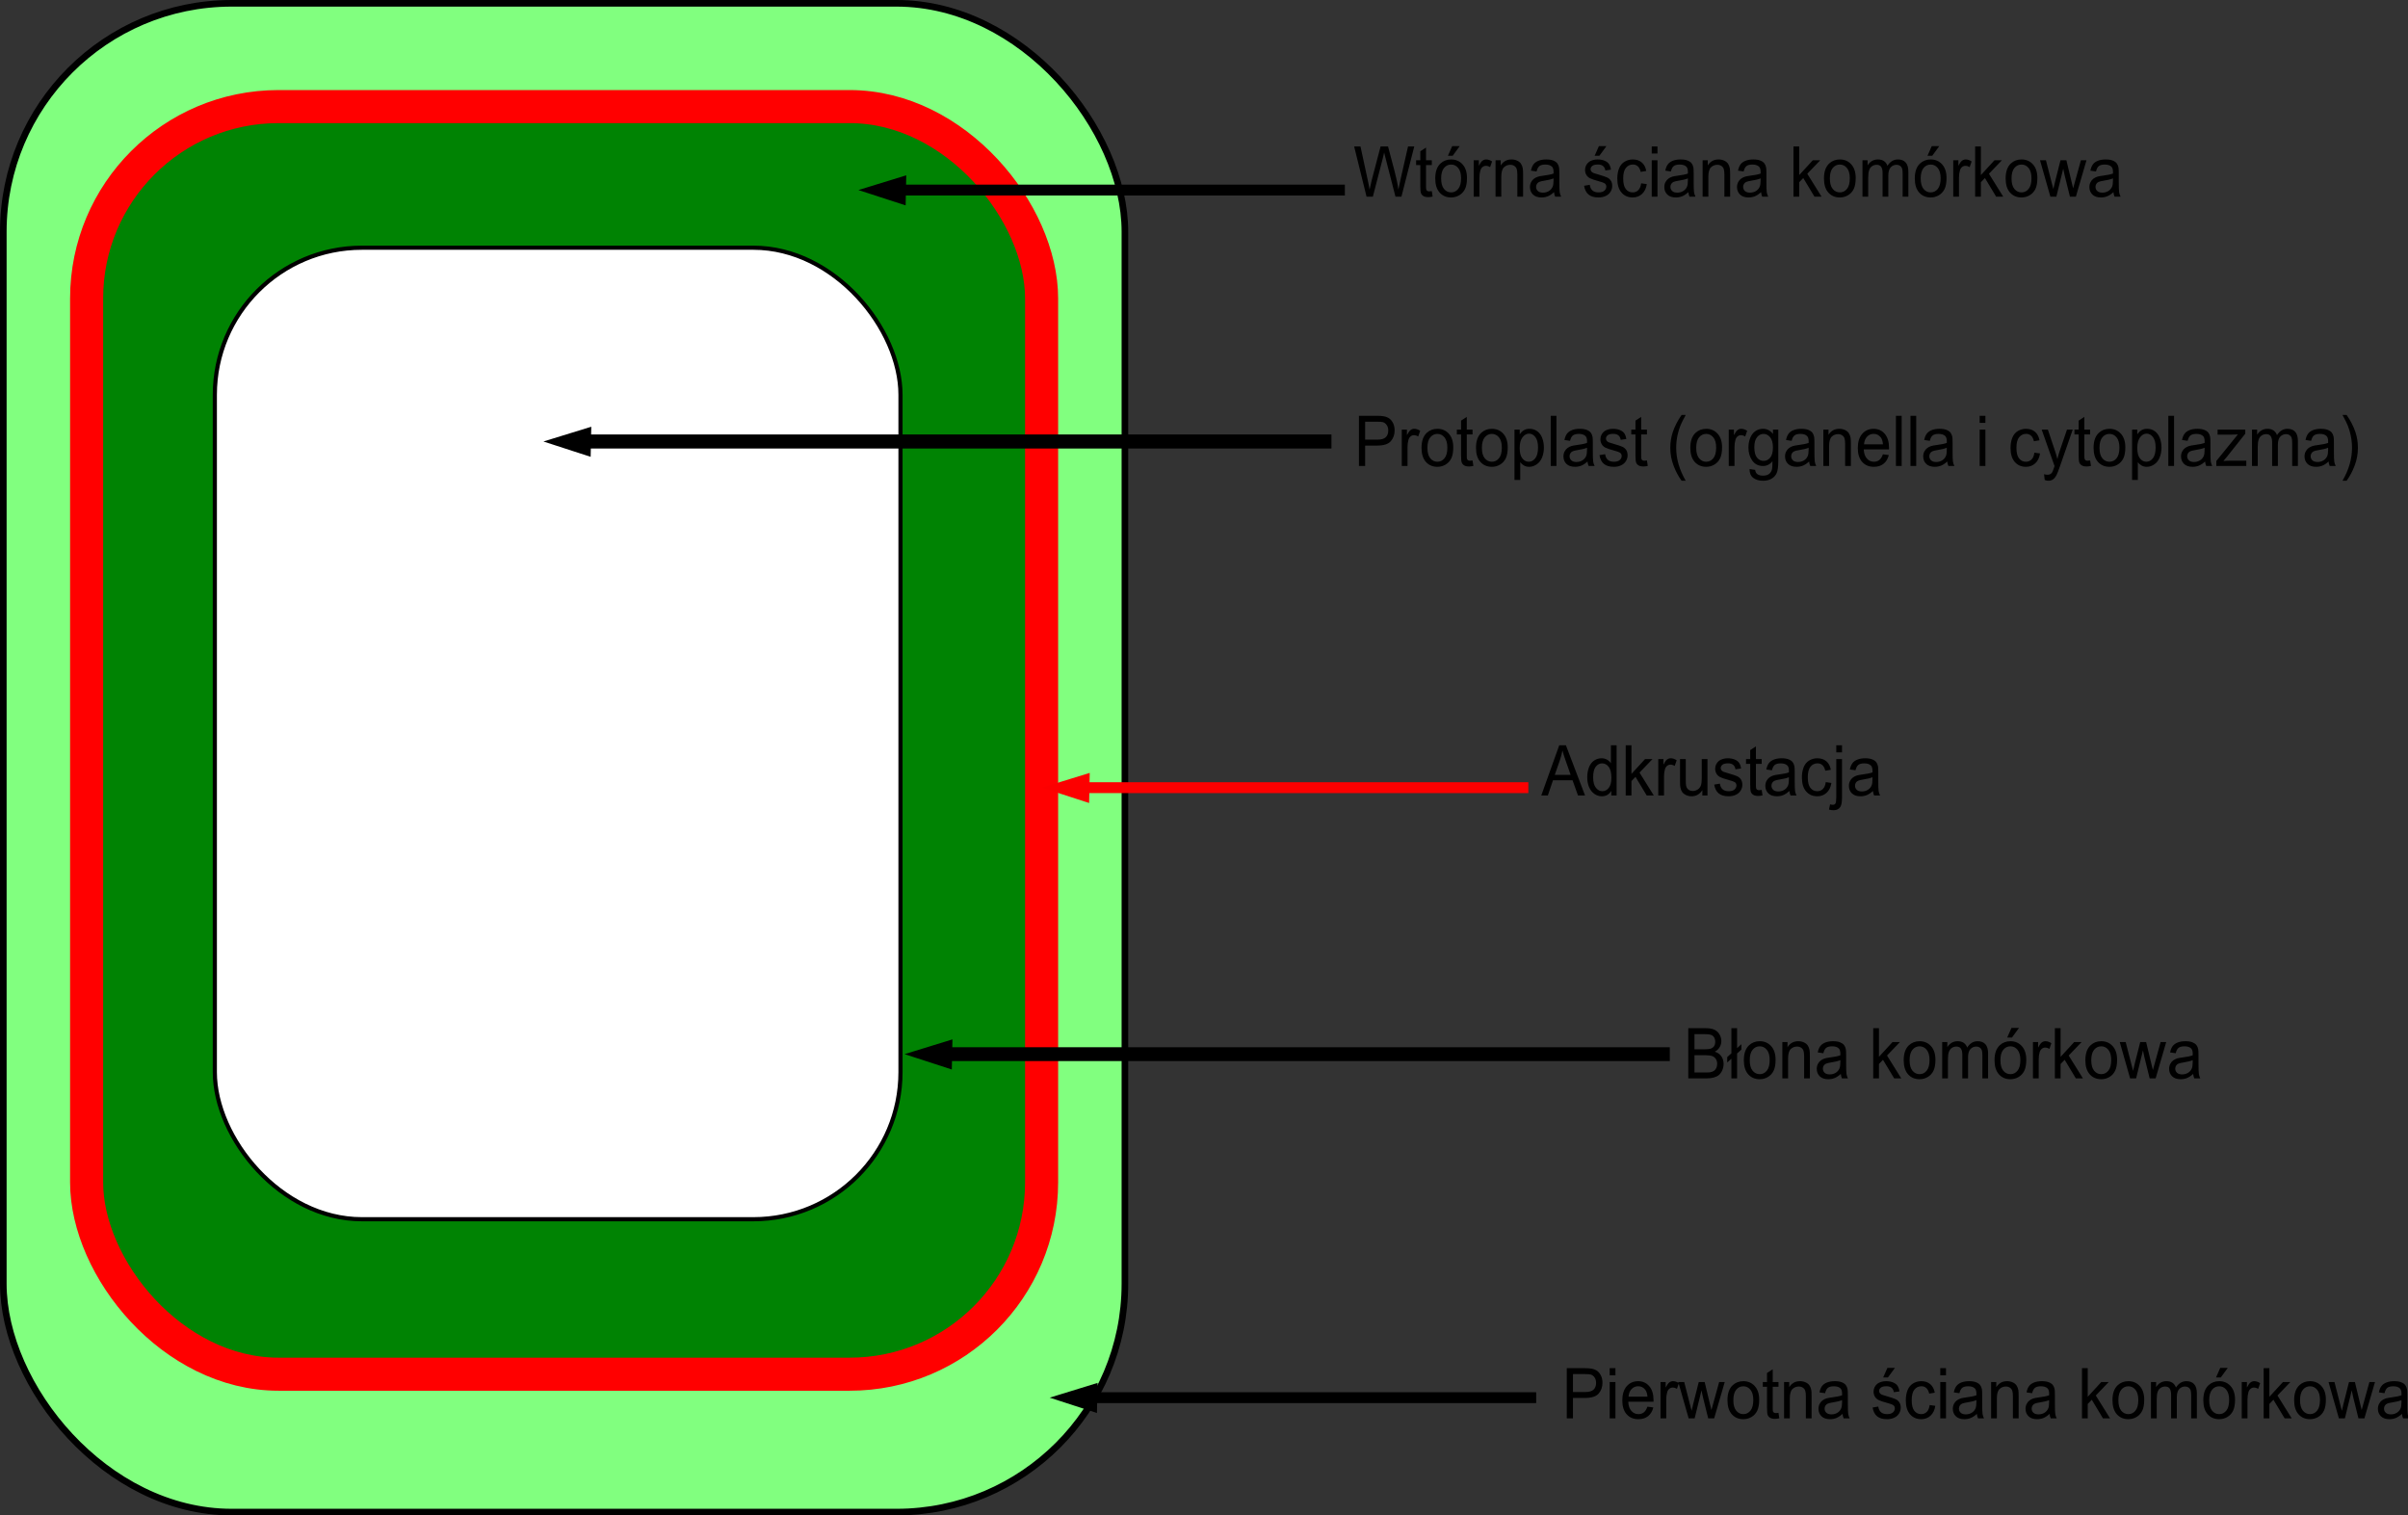 <?xml version="1.0" encoding="UTF-8" standalone="no"?>
<!-- Created with Inkscape (http://www.inkscape.org/) -->
<svg
   xmlns:dc="http://purl.org/dc/elements/1.1/"
   xmlns:cc="http://web.resource.org/cc/"
   xmlns:rdf="http://www.w3.org/1999/02/22-rdf-syntax-ns#"
   xmlns:svg="http://www.w3.org/2000/svg"
   xmlns="http://www.w3.org/2000/svg"
   xmlns:sodipodi="http://sodipodi.sourceforge.net/DTD/sodipodi-0.dtd"
   xmlns:inkscape="http://www.inkscape.org/namespaces/inkscape"
   height="326.915"
   width="519.436"
   id="svg2"
   sodipodi:version="0.32"
   inkscape:version="0.44"
   sodipodi:docbase="C:\Documents and Settings\Administrator\Pulpit"
   sodipodi:docname="Adkrustacja.svg"
   version="1.0">
  <rect width="100%" height="100%" fill="#333333" stroke="none"/>
  <defs
     id="defs4" />
  <sodipodi:namedview
     id="base"
     pagecolor="#ffffff"
     bordercolor="#666666"
     borderopacity="1.0"
     inkscape:pageopacity="0.0"
     inkscape:pageshadow="2"
     inkscape:cx="245.31683"
     inkscape:cy="114.62747"
     inkscape:zoom="0.9899495"
     inkscape:document-units="px"
     inkscape:current-layer="layer1"
     inkscape:window-width="1024"
     inkscape:window-height="708"
     inkscape:window-x="-4"
     inkscape:window-y="-4"
     width="600px"
     height="675px" />
  <g
     inkscape:groupmode="layer"
     inkscape:label="Warstwa 1"
     id="layer1"
     transform="translate(-8.138,-5.328)">
    <rect
       style="opacity:1;fill:#81ff7f;fill-opacity:1;stroke:black;stroke-width:1.426;stroke-miterlimit:4;stroke-dasharray:none;stroke-opacity:1"
       id="rect1884"
       width="241.945"
       height="325.489"
       x="8.851"
       y="6.041"
       ry="49.271" />
    <rect
       style="opacity:1;fill:#008303;fill-opacity:1;fill-rule:evenodd;stroke:red;stroke-width:7.132;stroke-miterlimit:4;stroke-dasharray:none;stroke-opacity:1"
       id="rect3657"
       width="206.005"
       height="273.459"
       x="26.821"
       y="28.323"
       ry="41.395" />
    <rect
       style="opacity:1;fill:white;fill-opacity:1;stroke:black;stroke-width:0.895;stroke-miterlimit:4;stroke-dasharray:none;stroke-opacity:1"
       id="rect5435"
       width="147.905"
       height="209.58"
       x="54.48"
       y="58.769"
       ry="31.725" />
    <path
       style="fill:white;fill-opacity:1;fill-rule:nonzero;stroke:#fc0000;stroke-width:2.343px;stroke-linecap:butt;stroke-linejoin:miter;stroke-opacity:1"
       d="M 242.232,175.25 L 337.821,175.25"
       id="path1885" />
    <path
       sodipodi:type="star"
       style="opacity:1;fill:#fc0000;fill-opacity:1;fill-rule:nonzero;stroke:#fc0000;stroke-width:5;stroke-miterlimit:4;stroke-dasharray:none;stroke-opacity:1"
       id="path3666"
       sodipodi:sides="3"
       sodipodi:cx="639.42657"
       sodipodi:cy="108.1221"
       sodipodi:r1="7.9258361"
       sodipodi:r2="3.962918"
       sodipodi:arg1="0.53495507"
       sodipodi:arg2="1.5821526"
       inkscape:flatsided="true"
       inkscape:rounded="0"
       inkscape:randomized="0"
       d="M 646.245,112.163 L 632.518,112.007 L 639.517,100.197 L 646.245,112.163 z "
       transform="matrix(0,-0.29,0.529,0,182.524,360.725)" />
    <path
       style="fill:none;fill-rule:evenodd;stroke:black;stroke-width:3.031px;stroke-linecap:butt;stroke-linejoin:miter;stroke-opacity:1"
       d="M 135.469,100.571 L 295.35,100.571"
       id="path5438" />
    <path
       sodipodi:type="star"
       style="opacity:1;fill:black;fill-opacity:1;fill-rule:nonzero;stroke:black;stroke-width:5;stroke-miterlimit:4;stroke-dasharray:none;stroke-opacity:1"
       id="path5440"
       sodipodi:sides="3"
       sodipodi:cx="639.42657"
       sodipodi:cy="108.1221"
       sodipodi:r1="7.9258361"
       sodipodi:r2="3.962918"
       sodipodi:arg1="0.53495507"
       sodipodi:arg2="1.5821526"
       inkscape:flatsided="true"
       inkscape:rounded="0"
       inkscape:randomized="0"
       d="M 646.245,112.163 L 632.518,112.007 L 639.517,100.197 L 646.245,112.163 z "
       transform="matrix(0,-0.29,0.529,0,75.001,286.046)" />
    <path
       style="fill:none;fill-rule:evenodd;stroke:black;stroke-width:2.984px;stroke-linecap:butt;stroke-linejoin:miter;stroke-opacity:1"
       d="M 213.32,232.739 L 368.335,232.739"
       id="path5442" />
    <path
       sodipodi:type="star"
       style="opacity:1;fill:black;fill-opacity:1;fill-rule:nonzero;stroke:black;stroke-width:5;stroke-miterlimit:4;stroke-dasharray:none;stroke-opacity:1"
       id="path5444"
       sodipodi:sides="3"
       sodipodi:cx="639.42657"
       sodipodi:cy="108.1221"
       sodipodi:r1="7.9258361"
       sodipodi:r2="3.962918"
       sodipodi:arg1="0.53495507"
       sodipodi:arg2="1.5821526"
       inkscape:flatsided="true"
       inkscape:rounded="0"
       inkscape:randomized="0"
       d="M 646.245,112.163 L 632.518,112.007 L 639.517,100.197 L 646.245,112.163 z "
       transform="matrix(0,-0.29,0.529,0,152.909,418.214)" />
    <path
       style="fill:none;fill-rule:evenodd;stroke:black;stroke-width:2.343px;stroke-linecap:butt;stroke-linejoin:miter;stroke-opacity:1"
       d="M 243.922,306.845 L 339.511,306.845"
       id="path5446" />
    <path
       sodipodi:type="star"
       style="opacity:1;fill:black;fill-opacity:1;fill-rule:nonzero;stroke:black;stroke-width:5;stroke-miterlimit:4;stroke-dasharray:none;stroke-opacity:1"
       id="path5448"
       sodipodi:sides="3"
       sodipodi:cx="639.42657"
       sodipodi:cy="108.1221"
       sodipodi:r1="7.9258361"
       sodipodi:r2="3.962918"
       sodipodi:arg1="0.53495507"
       sodipodi:arg2="1.5821526"
       inkscape:flatsided="true"
       inkscape:rounded="0"
       inkscape:randomized="0"
       d="M 646.245,112.163 L 632.518,112.007 L 639.517,100.197 L 646.245,112.163 z "
       transform="matrix(0,-0.29,0.529,0,184.215,492.32)" />
    <path
       style="fill:none;fill-rule:evenodd;stroke:black;stroke-width:2.343px;stroke-linecap:butt;stroke-linejoin:miter;stroke-opacity:1"
       d="M 202.656,46.329 L 298.245,46.329"
       id="path5450" />
    <path
       sodipodi:type="star"
       style="opacity:1;fill:black;fill-opacity:1;fill-rule:nonzero;stroke:black;stroke-width:5;stroke-miterlimit:4;stroke-dasharray:none;stroke-opacity:1"
       id="path5452"
       sodipodi:sides="3"
       sodipodi:cx="639.42657"
       sodipodi:cy="108.1221"
       sodipodi:r1="7.9258361"
       sodipodi:r2="3.962918"
       sodipodi:arg1="0.53495507"
       sodipodi:arg2="1.5821526"
       inkscape:flatsided="true"
       inkscape:rounded="0"
       inkscape:randomized="0"
       d="M 646.245,112.163 L 632.518,112.007 L 639.517,100.197 L 646.245,112.163 z "
       transform="matrix(0,-0.29,0.529,0,142.948,231.804)" />
    <path
       transform="matrix(1.409,0,0,1.513,-508.387,-78.416)"
       style="font-size:10px;font-style:normal;font-variant:normal;font-weight:normal;font-stretch:normal;text-align:start;line-height:125%;writing-mode:lr-tb;text-anchor:start;font-family:Arial"
       d="M 575.803,83.387 L 573.903,76.229 L 574.875,76.229 L 575.964,80.921 C 576.081,81.413 576.182,81.901 576.267,82.386 C 576.449,81.621 576.556,81.18 576.589,81.063 L 577.951,76.229 L 579.094,76.229 L 580.119,79.852 C 580.376,80.75 580.562,81.595 580.676,82.386 C 580.767,81.934 580.886,81.414 581.032,80.828 L 582.155,76.229 L 583.107,76.229 L 581.145,83.387 L 580.231,83.387 L 578.723,77.933 C 578.596,77.477 578.521,77.197 578.498,77.093 C 578.423,77.422 578.353,77.702 578.288,77.933 L 576.77,83.387 L 575.803,83.387 z M 585.793,82.601 L 585.92,83.377 C 585.673,83.429 585.451,83.455 585.256,83.455 C 584.937,83.455 584.689,83.405 584.514,83.304 C 584.338,83.203 584.214,83.07 584.143,82.906 C 584.071,82.742 584.035,82.396 584.035,81.868 L 584.035,78.885 L 583.391,78.885 L 583.391,78.201 L 584.035,78.201 L 584.035,76.917 L 584.909,76.39 L 584.909,78.201 L 585.793,78.201 L 585.793,78.885 L 584.909,78.885 L 584.909,81.917 C 584.909,82.168 584.925,82.329 584.956,82.401 C 584.986,82.472 585.037,82.529 585.107,82.572 C 585.177,82.614 585.277,82.635 585.407,82.635 C 585.505,82.635 585.633,82.624 585.793,82.601 L 585.793,82.601 z M 586.32,80.794 C 586.32,79.834 586.587,79.123 587.121,78.66 C 587.567,78.276 588.111,78.084 588.752,78.084 C 589.465,78.084 590.048,78.318 590.5,78.785 C 590.952,79.252 591.179,79.897 591.179,80.721 C 591.179,81.388 591.079,81.913 590.878,82.296 C 590.678,82.678 590.387,82.975 590.004,83.187 C 589.622,83.398 589.204,83.504 588.752,83.504 C 588.026,83.504 587.439,83.271 586.992,82.806 C 586.544,82.34 586.32,81.67 586.32,80.794 L 586.32,80.794 z M 587.224,80.794 C 587.224,81.458 587.368,81.956 587.658,82.286 C 587.948,82.616 588.312,82.782 588.752,82.782 C 589.188,82.782 589.551,82.616 589.841,82.283 C 590.131,81.951 590.275,81.445 590.275,80.765 C 590.275,80.124 590.13,79.638 589.838,79.307 C 589.547,78.977 589.185,78.812 588.752,78.812 C 588.312,78.812 587.948,78.976 587.658,79.305 C 587.368,79.634 587.224,80.13 587.224,80.794 L 587.224,80.794 z M 588.264,77.557 L 588.913,76.19 L 590.065,76.19 L 588.991,77.557 L 588.264,77.557 z M 592.204,83.387 L 592.204,78.201 L 592.995,78.201 L 592.995,78.988 C 593.197,78.62 593.383,78.377 593.554,78.26 C 593.725,78.143 593.913,78.084 594.118,78.084 C 594.414,78.084 594.715,78.179 595.021,78.367 L 594.719,79.183 C 594.504,79.056 594.289,78.992 594.074,78.992 C 593.882,78.992 593.71,79.05 593.557,79.166 C 593.404,79.281 593.295,79.442 593.229,79.647 C 593.132,79.959 593.083,80.301 593.083,80.672 L 593.083,83.387 L 592.204,83.387 z M 595.554,83.387 L 595.554,78.201 L 596.345,78.201 L 596.345,78.939 C 596.726,78.369 597.276,78.084 597.995,78.084 C 598.308,78.084 598.595,78.14 598.857,78.253 C 599.119,78.365 599.315,78.512 599.445,78.695 C 599.576,78.877 599.667,79.093 599.719,79.344 C 599.751,79.507 599.768,79.792 599.768,80.199 L 599.768,83.387 L 598.889,83.387 L 598.889,80.233 C 598.889,79.875 598.854,79.607 598.786,79.429 C 598.718,79.252 598.597,79.11 598.422,79.005 C 598.248,78.899 598.044,78.846 597.81,78.846 C 597.435,78.846 597.112,78.965 596.84,79.202 C 596.569,79.44 596.433,79.891 596.433,80.555 L 596.433,83.387 L 595.554,83.387 z M 604.504,82.747 C 604.178,83.024 603.865,83.219 603.564,83.333 C 603.263,83.447 602.94,83.504 602.595,83.504 C 602.025,83.504 601.587,83.365 601.281,83.087 C 600.975,82.808 600.822,82.453 600.822,82.02 C 600.822,81.766 600.88,81.534 600.996,81.324 C 601.111,81.114 601.263,80.946 601.45,80.819 C 601.637,80.692 601.848,80.596 602.082,80.531 C 602.255,80.485 602.515,80.441 602.863,80.399 C 603.573,80.314 604.095,80.213 604.431,80.096 C 604.434,79.976 604.436,79.899 604.436,79.866 C 604.436,79.508 604.353,79.256 604.187,79.11 C 603.962,78.911 603.628,78.812 603.186,78.812 C 602.772,78.812 602.467,78.884 602.27,79.029 C 602.073,79.174 601.927,79.43 601.833,79.798 L 600.974,79.681 C 601.052,79.313 601.18,79.016 601.359,78.79 C 601.538,78.564 601.797,78.389 602.136,78.267 C 602.474,78.145 602.867,78.084 603.312,78.084 C 603.755,78.084 604.115,78.136 604.392,78.24 C 604.668,78.345 604.872,78.476 605.002,78.634 C 605.132,78.791 605.223,78.991 605.275,79.232 C 605.305,79.381 605.319,79.652 605.319,80.042 L 605.319,81.214 C 605.319,82.031 605.338,82.548 605.375,82.764 C 605.413,82.981 605.487,83.188 605.598,83.387 L 604.68,83.387 C 604.589,83.205 604.53,82.991 604.504,82.747 L 604.504,82.747 z M 604.431,80.784 C 604.112,80.915 603.633,81.025 602.995,81.116 C 602.634,81.169 602.378,81.227 602.229,81.292 C 602.079,81.357 601.963,81.453 601.882,81.578 C 601.8,81.703 601.76,81.842 601.76,81.995 C 601.76,82.23 601.848,82.425 602.026,82.581 C 602.203,82.738 602.463,82.816 602.805,82.816 C 603.143,82.816 603.444,82.742 603.708,82.594 C 603.972,82.445 604.165,82.243 604.289,81.986 C 604.383,81.787 604.431,81.494 604.431,81.107 L 604.431,80.784 z M 609.108,81.839 L 609.978,81.702 C 610.026,82.051 610.162,82.318 610.385,82.503 C 610.608,82.689 610.92,82.782 611.32,82.782 C 611.724,82.782 612.023,82.699 612.219,82.535 C 612.414,82.371 612.512,82.178 612.512,81.956 C 612.512,81.758 612.425,81.602 612.253,81.488 C 612.132,81.409 611.833,81.31 611.354,81.19 C 610.71,81.027 610.263,80.886 610.014,80.767 C 609.765,80.649 609.576,80.484 609.448,80.274 C 609.319,80.064 609.255,79.832 609.255,79.578 C 609.255,79.347 609.308,79.133 609.414,78.936 C 609.519,78.739 609.663,78.576 609.846,78.446 C 609.982,78.345 610.169,78.259 610.405,78.189 C 610.641,78.119 610.894,78.084 611.164,78.084 C 611.571,78.084 611.928,78.143 612.236,78.26 C 612.543,78.377 612.77,78.536 612.917,78.736 C 613.063,78.936 613.164,79.204 613.22,79.539 L 612.36,79.657 C 612.321,79.39 612.208,79.181 612.021,79.032 C 611.834,78.882 611.569,78.807 611.228,78.807 C 610.824,78.807 610.536,78.874 610.363,79.007 C 610.191,79.141 610.104,79.297 610.104,79.476 C 610.104,79.59 610.14,79.692 610.212,79.783 C 610.284,79.878 610.396,79.956 610.549,80.018 C 610.637,80.05 610.896,80.125 611.325,80.242 C 611.947,80.408 612.381,80.544 612.626,80.65 C 612.872,80.756 613.065,80.91 613.205,81.112 C 613.345,81.313 613.415,81.564 613.415,81.864 C 613.415,82.157 613.33,82.432 613.159,82.691 C 612.988,82.95 612.741,83.15 612.419,83.292 C 612.097,83.433 611.732,83.504 611.325,83.504 C 610.651,83.504 610.138,83.364 609.785,83.084 C 609.431,82.804 609.206,82.389 609.108,81.839 L 609.108,81.839 z M 610.725,77.557 L 611.374,76.19 L 612.526,76.19 L 611.452,77.557 L 610.725,77.557 z M 617.844,81.488 L 618.708,81.6 C 618.614,82.196 618.372,82.662 617.983,82.999 C 617.594,83.336 617.116,83.504 616.55,83.504 C 615.84,83.504 615.27,83.272 614.838,82.808 C 614.407,82.345 614.191,81.68 614.191,80.814 C 614.191,80.254 614.284,79.764 614.47,79.344 C 614.655,78.924 614.938,78.609 615.317,78.399 C 615.696,78.189 616.109,78.084 616.555,78.084 C 617.118,78.084 617.578,78.227 617.937,78.511 C 618.295,78.796 618.524,79.201 618.625,79.725 L 617.771,79.857 C 617.689,79.508 617.545,79.246 617.338,79.071 C 617.132,78.895 616.882,78.807 616.589,78.807 C 616.146,78.807 615.786,78.966 615.51,79.283 C 615.233,79.6 615.095,80.102 615.095,80.789 C 615.095,81.486 615.228,81.992 615.495,82.308 C 615.762,82.624 616.11,82.782 616.54,82.782 C 616.885,82.782 617.173,82.676 617.404,82.464 C 617.635,82.253 617.782,81.927 617.844,81.488 L 617.844,81.488 z M 619.465,77.24 L 619.465,76.229 L 620.344,76.229 L 620.344,77.24 L 619.465,77.24 z M 619.465,83.387 L 619.465,78.201 L 620.344,78.201 L 620.344,83.387 L 619.465,83.387 z M 625.07,82.747 C 624.745,83.024 624.431,83.219 624.13,83.333 C 623.829,83.447 623.506,83.504 623.161,83.504 C 622.591,83.504 622.154,83.365 621.848,83.087 C 621.542,82.808 621.389,82.453 621.389,82.02 C 621.389,81.766 621.446,81.534 621.562,81.324 C 621.678,81.114 621.829,80.946 622.016,80.819 C 622.203,80.692 622.414,80.596 622.648,80.531 C 622.821,80.485 623.081,80.441 623.43,80.399 C 624.139,80.314 624.662,80.213 624.997,80.096 C 625,79.976 625.002,79.899 625.002,79.866 C 625.002,79.508 624.919,79.256 624.753,79.11 C 624.528,78.911 624.195,78.812 623.752,78.812 C 623.339,78.812 623.033,78.884 622.836,79.029 C 622.639,79.174 622.494,79.43 622.399,79.798 L 621.54,79.681 C 621.618,79.313 621.747,79.016 621.926,78.79 C 622.105,78.564 622.364,78.389 622.702,78.267 C 623.041,78.145 623.433,78.084 623.879,78.084 C 624.322,78.084 624.681,78.136 624.958,78.24 C 625.235,78.345 625.438,78.476 625.568,78.634 C 625.699,78.791 625.79,78.991 625.842,79.232 C 625.871,79.381 625.886,79.652 625.886,80.042 L 625.886,81.214 C 625.886,82.031 625.904,82.548 625.942,82.764 C 625.979,82.981 626.053,83.188 626.164,83.387 L 625.246,83.387 C 625.155,83.205 625.096,82.991 625.07,82.747 L 625.07,82.747 z M 624.997,80.784 C 624.678,80.915 624.2,81.025 623.562,81.116 C 623.2,81.169 622.945,81.227 622.795,81.292 C 622.645,81.357 622.53,81.453 622.448,81.578 C 622.367,81.703 622.326,81.842 622.326,81.995 C 622.326,82.23 622.415,82.425 622.592,82.581 C 622.77,82.738 623.029,82.816 623.371,82.816 C 623.71,82.816 624.011,82.742 624.274,82.594 C 624.538,82.445 624.732,82.243 624.855,81.986 C 624.95,81.787 624.997,81.494 624.997,81.107 L 624.997,80.784 z M 627.253,83.387 L 627.253,78.201 L 628.044,78.201 L 628.044,78.939 C 628.425,78.369 628.975,78.084 629.694,78.084 C 630.007,78.084 630.294,78.14 630.556,78.253 C 630.818,78.365 631.014,78.512 631.145,78.695 C 631.275,78.877 631.366,79.093 631.418,79.344 C 631.451,79.507 631.467,79.792 631.467,80.199 L 631.467,83.387 L 630.588,83.387 L 630.588,80.233 C 630.588,79.875 630.554,79.607 630.485,79.429 C 630.417,79.252 630.296,79.11 630.122,79.005 C 629.947,78.899 629.743,78.846 629.509,78.846 C 629.134,78.846 628.811,78.965 628.54,79.202 C 628.268,79.44 628.132,79.891 628.132,80.555 L 628.132,83.387 L 627.253,83.387 z M 636.203,82.747 C 635.878,83.024 635.564,83.219 635.263,83.333 C 634.962,83.447 634.639,83.504 634.294,83.504 C 633.724,83.504 633.286,83.365 632.98,83.087 C 632.674,82.808 632.521,82.453 632.521,82.02 C 632.521,81.766 632.579,81.534 632.695,81.324 C 632.81,81.114 632.962,80.946 633.149,80.819 C 633.336,80.692 633.547,80.596 633.781,80.531 C 633.954,80.485 634.214,80.441 634.562,80.399 C 635.272,80.314 635.795,80.213 636.13,80.096 C 636.133,79.976 636.135,79.899 636.135,79.866 C 636.135,79.508 636.052,79.256 635.886,79.11 C 635.661,78.911 635.327,78.812 634.885,78.812 C 634.471,78.812 634.166,78.884 633.969,79.029 C 633.772,79.174 633.627,79.43 633.532,79.798 L 632.673,79.681 C 632.751,79.313 632.88,79.016 633.059,78.79 C 633.238,78.564 633.496,78.389 633.835,78.267 C 634.173,78.145 634.566,78.084 635.012,78.084 C 635.454,78.084 635.814,78.136 636.091,78.24 C 636.368,78.345 636.571,78.476 636.701,78.634 C 636.831,78.791 636.923,78.991 636.975,79.232 C 637.004,79.381 637.019,79.652 637.019,80.042 L 637.019,81.214 C 637.019,82.031 637.037,82.548 637.075,82.764 C 637.112,82.981 637.186,83.188 637.297,83.387 L 636.379,83.387 C 636.288,83.205 636.229,82.991 636.203,82.747 L 636.203,82.747 z M 636.13,80.784 C 635.811,80.915 635.332,81.025 634.694,81.116 C 634.333,81.169 634.077,81.227 633.928,81.292 C 633.778,81.357 633.662,81.453 633.581,81.578 C 633.5,81.703 633.459,81.842 633.459,81.995 C 633.459,82.23 633.548,82.425 633.725,82.581 C 633.903,82.738 634.162,82.816 634.504,82.816 C 634.842,82.816 635.144,82.742 635.407,82.594 C 635.671,82.445 635.865,82.243 635.988,81.986 C 636.083,81.787 636.13,81.494 636.13,81.107 L 636.13,80.784 z M 641.164,83.387 L 641.164,76.229 L 642.043,76.229 L 642.043,80.311 L 644.123,78.201 L 645.261,78.201 L 643.278,80.125 L 645.461,83.387 L 644.377,83.387 L 642.663,80.736 L 642.043,81.331 L 642.043,83.387 L 641.164,83.387 z M 645.832,80.794 C 645.832,79.834 646.099,79.123 646.633,78.66 C 647.079,78.276 647.622,78.084 648.264,78.084 C 648.977,78.084 649.559,78.318 650.012,78.785 C 650.464,79.252 650.69,79.897 650.69,80.721 C 650.69,81.388 650.59,81.913 650.39,82.296 C 650.19,82.678 649.899,82.975 649.516,83.187 C 649.134,83.398 648.716,83.504 648.264,83.504 C 647.538,83.504 646.951,83.271 646.503,82.806 C 646.056,82.34 645.832,81.67 645.832,80.794 L 645.832,80.794 z M 646.735,80.794 C 646.735,81.458 646.88,81.956 647.17,82.286 C 647.46,82.616 647.824,82.782 648.264,82.782 C 648.7,82.782 649.063,82.616 649.353,82.283 C 649.642,81.951 649.787,81.445 649.787,80.765 C 649.787,80.124 649.641,79.638 649.35,79.307 C 649.059,78.977 648.697,78.812 648.264,78.812 C 647.824,78.812 647.46,78.976 647.17,79.305 C 646.88,79.634 646.735,80.13 646.735,80.794 L 646.735,80.794 z M 651.726,83.387 L 651.726,78.201 L 652.512,78.201 L 652.512,78.929 C 652.674,78.675 652.891,78.471 653.161,78.316 C 653.431,78.162 653.739,78.084 654.084,78.084 C 654.468,78.084 654.783,78.164 655.029,78.324 C 655.275,78.483 655.448,78.706 655.549,78.992 C 655.959,78.387 656.493,78.084 657.15,78.084 C 657.665,78.084 658.06,78.227 658.337,78.511 C 658.614,78.796 658.752,79.235 658.752,79.827 L 658.752,83.387 L 657.878,83.387 L 657.878,80.12 C 657.878,79.769 657.849,79.516 657.792,79.361 C 657.736,79.206 657.632,79.082 657.482,78.988 C 657.333,78.893 657.157,78.846 656.955,78.846 C 656.59,78.846 656.288,78.967 656.047,79.21 C 655.806,79.452 655.686,79.84 655.686,80.374 L 655.686,83.387 L 654.807,83.387 L 654.807,80.018 C 654.807,79.627 654.735,79.334 654.592,79.139 C 654.449,78.944 654.214,78.846 653.889,78.846 C 653.641,78.846 653.413,78.911 653.203,79.041 C 652.993,79.171 652.84,79.362 652.746,79.613 C 652.652,79.863 652.604,80.225 652.604,80.697 L 652.604,83.387 L 651.726,83.387 z M 659.738,80.794 C 659.738,79.834 660.005,79.123 660.539,78.66 C 660.985,78.276 661.529,78.084 662.17,78.084 C 662.883,78.084 663.465,78.318 663.918,78.785 C 664.37,79.252 664.597,79.897 664.597,80.721 C 664.597,81.388 664.497,81.913 664.296,82.296 C 664.096,82.678 663.805,82.975 663.422,83.187 C 663.04,83.398 662.622,83.504 662.17,83.504 C 661.444,83.504 660.857,83.271 660.41,82.806 C 659.962,82.34 659.738,81.67 659.738,80.794 L 659.738,80.794 z M 660.642,80.794 C 660.642,81.458 660.786,81.956 661.076,82.286 C 661.366,82.616 661.73,82.782 662.17,82.782 C 662.606,82.782 662.969,82.616 663.259,82.283 C 663.548,81.951 663.693,81.445 663.693,80.765 C 663.693,80.124 663.548,79.638 663.256,79.307 C 662.965,78.977 662.603,78.812 662.17,78.812 C 661.73,78.812 661.366,78.976 661.076,79.305 C 660.786,79.634 660.642,80.13 660.642,80.794 L 660.642,80.794 z M 661.682,77.557 L 662.331,76.19 L 663.483,76.19 L 662.409,77.557 L 661.682,77.557 z M 665.622,83.387 L 665.622,78.201 L 666.413,78.201 L 666.413,78.988 C 666.615,78.62 666.801,78.377 666.972,78.26 C 667.143,78.143 667.331,78.084 667.536,78.084 C 667.832,78.084 668.133,78.179 668.439,78.367 L 668.137,79.183 C 667.922,79.056 667.707,78.992 667.492,78.992 C 667.3,78.992 667.128,79.05 666.975,79.166 C 666.822,79.281 666.713,79.442 666.647,79.647 C 666.55,79.959 666.501,80.301 666.501,80.672 L 666.501,83.387 L 665.622,83.387 z M 668.977,83.387 L 668.977,76.229 L 669.855,76.229 L 669.855,80.311 L 671.936,78.201 L 673.073,78.201 L 671.091,80.125 L 673.273,83.387 L 672.189,83.387 L 670.476,80.736 L 669.855,81.331 L 669.855,83.387 L 668.977,83.387 z M 673.645,80.794 C 673.645,79.834 673.911,79.123 674.445,78.66 C 674.891,78.276 675.435,78.084 676.076,78.084 C 676.789,78.084 677.372,78.318 677.824,78.785 C 678.277,79.252 678.503,79.897 678.503,80.721 C 678.503,81.388 678.403,81.913 678.203,82.296 C 678.002,82.678 677.711,82.975 677.329,83.187 C 676.946,83.398 676.529,83.504 676.076,83.504 C 675.35,83.504 674.764,83.271 674.316,82.806 C 673.868,82.34 673.645,81.67 673.645,80.794 L 673.645,80.794 z M 674.548,80.794 C 674.548,81.458 674.693,81.956 674.982,82.286 C 675.272,82.616 675.637,82.782 676.076,82.782 C 676.512,82.782 676.875,82.616 677.165,82.283 C 677.455,81.951 677.6,81.445 677.6,80.765 C 677.6,80.124 677.454,79.638 677.163,79.307 C 676.871,78.977 676.509,78.812 676.076,78.812 C 675.637,78.812 675.272,78.976 674.982,79.305 C 674.693,79.634 674.548,80.13 674.548,80.794 L 674.548,80.794 z M 680.495,83.387 L 678.908,78.201 L 679.816,78.201 L 680.642,81.195 L 680.949,82.308 C 680.962,82.253 681.052,81.896 681.218,81.239 L 682.043,78.201 L 682.946,78.201 L 683.723,81.209 L 683.981,82.2 L 684.279,81.199 L 685.168,78.201 L 686.022,78.201 L 684.401,83.387 L 683.488,83.387 L 682.663,80.282 L 682.463,79.398 L 681.413,83.387 L 680.495,83.387 z M 690.148,82.747 C 689.823,83.024 689.51,83.219 689.208,83.333 C 688.907,83.447 688.584,83.504 688.239,83.504 C 687.67,83.504 687.232,83.365 686.926,83.087 C 686.62,82.808 686.467,82.453 686.467,82.02 C 686.467,81.766 686.525,81.534 686.64,81.324 C 686.756,81.114 686.907,80.946 687.094,80.819 C 687.281,80.692 687.492,80.596 687.727,80.531 C 687.899,80.485 688.159,80.441 688.508,80.399 C 689.217,80.314 689.74,80.213 690.075,80.096 C 690.078,79.976 690.08,79.899 690.08,79.866 C 690.08,79.508 689.997,79.256 689.831,79.11 C 689.606,78.911 689.273,78.812 688.83,78.812 C 688.417,78.812 688.111,78.884 687.915,79.029 C 687.718,79.174 687.572,79.43 687.478,79.798 L 686.618,79.681 C 686.696,79.313 686.825,79.016 687.004,78.79 C 687.183,78.564 687.442,78.389 687.78,78.267 C 688.119,78.145 688.511,78.084 688.957,78.084 C 689.4,78.084 689.759,78.136 690.036,78.24 C 690.313,78.345 690.516,78.476 690.646,78.634 C 690.777,78.791 690.868,78.991 690.92,79.232 C 690.949,79.381 690.964,79.652 690.964,80.042 L 690.964,81.214 C 690.964,82.031 690.983,82.548 691.02,82.764 C 691.057,82.981 691.132,83.188 691.242,83.387 L 690.324,83.387 C 690.233,83.205 690.174,82.991 690.148,82.747 L 690.148,82.747 z M 690.075,80.784 C 689.756,80.915 689.278,81.025 688.64,81.116 C 688.278,81.169 688.023,81.227 687.873,81.292 C 687.723,81.357 687.608,81.453 687.526,81.578 C 687.445,81.703 687.404,81.842 687.404,81.995 C 687.404,82.23 687.493,82.425 687.67,82.581 C 687.848,82.738 688.107,82.816 688.449,82.816 C 688.788,82.816 689.089,82.742 689.353,82.594 C 689.616,82.445 689.81,82.243 689.934,81.986 C 690.028,81.787 690.075,81.494 690.075,81.107 L 690.075,80.784 z "
       id="flowRoot1883" />
    <flowRoot
       xml:space="preserve"
       id="flowRoot1891"
       style="font-family:Arial"
       transform="matrix(1.409,0,0,1.513,-3.275,-2.786)"><flowRegion
         id="flowRegion1893"><rect
           id="rect1895"
           width="124.754"
           height="11.112"
           x="612.152"
           y="131.103"
           style="font-family:Arial" /></flowRegion><flowPara
         id="flowPara1897">Pro{{sss</flowPara><flowPara
         id="flowPara1899" /></flowRoot>    <path
       transform="matrix(1.409,0,0,1.513,-505.395,-74.664)"
       style="font-size:10px;font-style:normal;font-variant:normal;font-weight:normal;font-stretch:normal;text-align:start;line-height:125%;writing-mode:lr-tb;text-anchor:start;font-family:Arial"
       d="M 604.334,255.106 L 604.334,247.948 L 607.034,247.948 C 607.509,247.948 607.872,247.97 608.123,248.016 C 608.475,248.074 608.769,248.186 609.007,248.35 C 609.244,248.515 609.436,248.745 609.581,249.041 C 609.725,249.338 609.798,249.663 609.798,250.018 C 609.798,250.627 609.604,251.142 609.217,251.563 C 608.829,251.985 608.13,252.196 607.117,252.196 L 605.281,252.196 L 605.281,255.106 L 604.334,255.106 z M 605.281,251.351 L 607.132,251.351 C 607.744,251.351 608.178,251.237 608.436,251.009 C 608.693,250.781 608.821,250.461 608.821,250.047 C 608.821,249.748 608.746,249.491 608.594,249.278 C 608.443,249.065 608.243,248.924 607.996,248.856 C 607.837,248.813 607.542,248.792 607.112,248.792 L 605.281,248.792 L 605.281,251.351 z M 610.906,248.958 L 610.906,247.948 L 611.785,247.948 L 611.785,248.958 L 610.906,248.958 z M 610.906,255.106 L 610.906,249.92 L 611.785,249.92 L 611.785,255.106 L 610.906,255.106 z M 616.678,253.436 L 617.586,253.548 C 617.443,254.079 617.177,254.49 616.79,254.783 C 616.403,255.076 615.908,255.223 615.306,255.223 C 614.547,255.223 613.946,254.989 613.501,254.522 C 613.057,254.055 612.835,253.4 612.835,252.557 C 612.835,251.685 613.06,251.007 613.509,250.526 C 613.958,250.044 614.541,249.803 615.257,249.803 C 615.95,249.803 616.517,250.039 616.956,250.511 C 617.395,250.983 617.615,251.647 617.615,252.503 C 617.615,252.555 617.614,252.633 617.61,252.738 L 613.743,252.738 C 613.776,253.307 613.937,253.743 614.227,254.046 C 614.516,254.349 614.878,254.5 615.311,254.5 C 615.633,254.5 615.908,254.416 616.136,254.246 C 616.364,254.077 616.544,253.807 616.678,253.436 L 616.678,253.436 z M 613.792,252.015 L 616.688,252.015 C 616.648,251.579 616.538,251.252 616.355,251.033 C 616.076,250.695 615.713,250.526 615.267,250.526 C 614.863,250.526 614.524,250.661 614.249,250.931 C 613.973,251.201 613.821,251.562 613.792,252.015 L 613.792,252.015 z M 618.685,255.106 L 618.685,249.92 L 619.476,249.92 L 619.476,250.706 C 619.677,250.338 619.864,250.096 620.035,249.979 C 620.206,249.862 620.394,249.803 620.599,249.803 C 620.895,249.803 621.196,249.897 621.502,250.086 L 621.199,250.902 C 620.984,250.775 620.77,250.711 620.555,250.711 C 620.363,250.711 620.19,250.769 620.037,250.885 C 619.884,251 619.775,251.16 619.71,251.365 C 619.612,251.678 619.563,252.02 619.563,252.391 L 619.563,255.106 L 618.685,255.106 z M 622.991,255.106 L 621.404,249.92 L 622.312,249.92 L 623.138,252.913 L 623.445,254.027 C 623.458,253.971 623.548,253.615 623.714,252.957 L 624.539,249.92 L 625.442,249.92 L 626.219,252.928 L 626.478,253.919 L 626.775,252.918 L 627.664,249.92 L 628.519,249.92 L 626.897,255.106 L 625.984,255.106 L 625.159,252 L 624.959,251.116 L 623.909,255.106 L 622.991,255.106 z M 628.934,252.513 C 628.934,251.553 629.201,250.841 629.734,250.379 C 630.18,249.995 630.724,249.803 631.365,249.803 C 632.078,249.803 632.661,250.037 633.113,250.504 C 633.566,250.971 633.792,251.616 633.792,252.44 C 633.792,253.107 633.692,253.632 633.492,254.014 C 633.292,254.397 633,254.694 632.618,254.906 C 632.235,255.117 631.818,255.223 631.365,255.223 C 630.639,255.223 630.053,254.99 629.605,254.525 C 629.157,254.059 628.934,253.389 628.934,252.513 L 628.934,252.513 z M 629.837,252.513 C 629.837,253.177 629.982,253.674 630.271,254.005 C 630.561,254.335 630.926,254.5 631.365,254.5 C 631.801,254.5 632.164,254.334 632.454,254.002 C 632.744,253.67 632.889,253.164 632.889,252.484 C 632.889,251.842 632.743,251.357 632.452,251.026 C 632.16,250.696 631.798,250.531 631.365,250.531 C 630.926,250.531 630.561,250.695 630.271,251.024 C 629.982,251.352 629.837,251.849 629.837,252.513 L 629.837,252.513 z M 636.746,254.32 L 636.873,255.096 C 636.626,255.148 636.404,255.174 636.209,255.174 C 635.89,255.174 635.643,255.124 635.467,255.023 C 635.291,254.922 635.167,254.789 635.096,254.625 C 635.024,254.46 634.988,254.115 634.988,253.587 L 634.988,250.604 L 634.344,250.604 L 634.344,249.92 L 634.988,249.92 L 634.988,248.636 L 635.862,248.109 L 635.862,249.92 L 636.746,249.92 L 636.746,250.604 L 635.862,250.604 L 635.862,253.636 C 635.862,253.887 635.878,254.048 635.909,254.119 C 635.94,254.191 635.99,254.248 636.06,254.29 C 636.13,254.333 636.23,254.354 636.36,254.354 C 636.458,254.354 636.587,254.342 636.746,254.32 L 636.746,254.32 z M 637.601,255.106 L 637.601,249.92 L 638.392,249.92 L 638.392,250.657 C 638.772,250.088 639.323,249.803 640.042,249.803 C 640.354,249.803 640.642,249.859 640.904,249.971 C 641.166,250.084 641.362,250.231 641.492,250.413 C 641.622,250.596 641.714,250.812 641.766,251.063 C 641.798,251.226 641.814,251.51 641.814,251.917 L 641.814,255.106 L 640.936,255.106 L 640.936,251.951 C 640.936,251.593 640.901,251.326 640.833,251.148 C 640.765,250.971 640.643,250.829 640.469,250.723 C 640.295,250.618 640.091,250.565 639.856,250.565 C 639.482,250.565 639.159,250.684 638.887,250.921 C 638.615,251.159 638.479,251.61 638.479,252.274 L 638.479,255.106 L 637.601,255.106 z M 646.551,254.466 C 646.225,254.743 645.912,254.938 645.611,255.052 C 645.31,255.166 644.987,255.223 644.642,255.223 C 644.072,255.223 643.634,255.084 643.328,254.805 C 643.022,254.527 642.869,254.171 642.869,253.739 C 642.869,253.485 642.927,253.253 643.042,253.043 C 643.158,252.833 643.309,252.664 643.497,252.537 C 643.684,252.41 643.895,252.314 644.129,252.249 C 644.301,252.204 644.562,252.16 644.91,252.117 C 645.62,252.033 646.142,251.932 646.478,251.815 C 646.481,251.694 646.482,251.618 646.482,251.585 C 646.482,251.227 646.399,250.975 646.233,250.828 C 646.009,250.63 645.675,250.531 645.232,250.531 C 644.819,250.531 644.514,250.603 644.317,250.748 C 644.12,250.893 643.974,251.149 643.88,251.517 L 643.021,251.4 C 643.099,251.032 643.227,250.735 643.406,250.509 C 643.585,250.282 643.844,250.108 644.183,249.986 C 644.521,249.864 644.913,249.803 645.359,249.803 C 645.802,249.803 646.162,249.855 646.438,249.959 C 646.715,250.063 646.919,250.194 647.049,250.352 C 647.179,250.51 647.27,250.71 647.322,250.95 C 647.352,251.1 647.366,251.37 647.366,251.761 L 647.366,252.933 C 647.366,253.75 647.385,254.267 647.422,254.483 C 647.46,254.7 647.534,254.907 647.645,255.106 L 646.727,255.106 C 646.635,254.923 646.577,254.71 646.551,254.466 L 646.551,254.466 z M 646.478,252.503 C 646.159,252.633 645.68,252.744 645.042,252.835 C 644.681,252.887 644.425,252.946 644.275,253.011 C 644.126,253.076 644.01,253.171 643.929,253.297 C 643.847,253.422 643.807,253.561 643.807,253.714 C 643.807,253.949 643.895,254.144 644.073,254.3 C 644.25,254.456 644.51,254.534 644.852,254.534 C 645.19,254.534 645.491,254.46 645.755,254.312 C 646.019,254.164 646.212,253.962 646.336,253.704 C 646.43,253.506 646.478,253.213 646.478,252.825 L 646.478,252.503 z M 651.155,253.558 L 652.024,253.421 C 652.073,253.769 652.209,254.036 652.432,254.222 C 652.655,254.407 652.967,254.5 653.367,254.5 C 653.771,254.5 654.07,254.418 654.266,254.254 C 654.461,254.089 654.559,253.896 654.559,253.675 C 654.559,253.476 654.472,253.32 654.3,253.206 C 654.179,253.128 653.88,253.029 653.401,252.908 C 652.757,252.746 652.31,252.605 652.061,252.486 C 651.812,252.367 651.623,252.203 651.495,251.993 C 651.366,251.783 651.302,251.551 651.302,251.297 C 651.302,251.066 651.355,250.852 651.46,250.655 C 651.566,250.458 651.71,250.295 651.893,250.164 C 652.029,250.063 652.216,249.978 652.452,249.908 C 652.688,249.838 652.941,249.803 653.211,249.803 C 653.618,249.803 653.975,249.862 654.283,249.979 C 654.59,250.096 654.817,250.255 654.964,250.455 C 655.11,250.655 655.211,250.923 655.267,251.258 L 654.407,251.375 C 654.368,251.108 654.255,250.9 654.068,250.75 C 653.881,250.601 653.616,250.526 653.274,250.526 C 652.871,250.526 652.583,250.592 652.41,250.726 C 652.238,250.859 652.151,251.016 652.151,251.195 C 652.151,251.309 652.187,251.411 652.259,251.502 C 652.33,251.597 652.443,251.675 652.596,251.737 C 652.684,251.769 652.942,251.844 653.372,251.961 C 653.994,252.127 654.428,252.263 654.673,252.369 C 654.919,252.475 655.112,252.629 655.252,252.83 C 655.392,253.032 655.462,253.283 655.462,253.582 C 655.462,253.875 655.376,254.151 655.206,254.41 C 655.035,254.669 654.788,254.869 654.466,255.011 C 654.144,255.152 653.779,255.223 653.372,255.223 C 652.698,255.223 652.185,255.083 651.832,254.803 C 651.478,254.523 651.253,254.108 651.155,253.558 L 651.155,253.558 z M 652.771,249.276 L 653.421,247.908 L 654.573,247.908 L 653.499,249.276 L 652.771,249.276 z M 659.891,253.206 L 660.755,253.319 C 660.66,253.914 660.419,254.381 660.03,254.718 C 659.641,255.054 659.163,255.223 658.597,255.223 C 657.887,255.223 657.317,254.991 656.885,254.527 C 656.454,254.063 656.238,253.398 656.238,252.532 C 656.238,251.973 656.331,251.483 656.517,251.063 C 656.702,250.643 656.985,250.328 657.364,250.118 C 657.743,249.908 658.156,249.803 658.602,249.803 C 659.165,249.803 659.625,249.945 659.983,250.23 C 660.341,250.515 660.571,250.92 660.672,251.444 L 659.817,251.575 C 659.736,251.227 659.592,250.965 659.385,250.789 C 659.179,250.614 658.929,250.526 658.636,250.526 C 658.193,250.526 657.833,250.684 657.557,251.002 C 657.28,251.319 657.142,251.821 657.142,252.508 C 657.142,253.205 657.275,253.711 657.542,254.027 C 657.809,254.342 658.157,254.5 658.587,254.5 C 658.932,254.5 659.22,254.394 659.451,254.183 C 659.682,253.971 659.829,253.646 659.891,253.206 L 659.891,253.206 z M 661.512,248.958 L 661.512,247.948 L 662.391,247.948 L 662.391,248.958 L 661.512,248.958 z M 661.512,255.106 L 661.512,249.92 L 662.391,249.92 L 662.391,255.106 L 661.512,255.106 z M 667.117,254.466 C 666.792,254.743 666.478,254.938 666.177,255.052 C 665.876,255.166 665.553,255.223 665.208,255.223 C 664.638,255.223 664.201,255.084 663.895,254.805 C 663.589,254.527 663.436,254.171 663.436,253.739 C 663.436,253.485 663.493,253.253 663.609,253.043 C 663.724,252.833 663.876,252.664 664.063,252.537 C 664.25,252.41 664.461,252.314 664.695,252.249 C 664.868,252.204 665.128,252.16 665.477,252.117 C 666.186,252.033 666.709,251.932 667.044,251.815 C 667.047,251.694 667.049,251.618 667.049,251.585 C 667.049,251.227 666.966,250.975 666.8,250.828 C 666.575,250.63 666.242,250.531 665.799,250.531 C 665.385,250.531 665.08,250.603 664.883,250.748 C 664.686,250.893 664.541,251.149 664.446,251.517 L 663.587,251.4 C 663.665,251.032 663.794,250.735 663.973,250.509 C 664.152,250.282 664.41,250.108 664.749,249.986 C 665.088,249.864 665.48,249.803 665.926,249.803 C 666.368,249.803 666.728,249.855 667.005,249.959 C 667.282,250.063 667.485,250.194 667.615,250.352 C 667.745,250.51 667.837,250.71 667.889,250.95 C 667.918,251.1 667.933,251.37 667.933,251.761 L 667.933,252.933 C 667.933,253.75 667.951,254.267 667.989,254.483 C 668.026,254.7 668.1,254.907 668.211,255.106 L 667.293,255.106 C 667.202,254.923 667.143,254.71 667.117,254.466 L 667.117,254.466 z M 667.044,252.503 C 666.725,252.633 666.246,252.744 665.608,252.835 C 665.247,252.887 664.992,252.946 664.842,253.011 C 664.692,253.076 664.577,253.171 664.495,253.297 C 664.414,253.422 664.373,253.561 664.373,253.714 C 664.373,253.949 664.462,254.144 664.639,254.3 C 664.817,254.456 665.076,254.534 665.418,254.534 C 665.757,254.534 666.058,254.46 666.321,254.312 C 666.585,254.164 666.779,253.962 666.902,253.704 C 666.997,253.506 667.044,253.213 667.044,252.825 L 667.044,252.503 z M 669.3,255.106 L 669.3,249.92 L 670.091,249.92 L 670.091,250.657 C 670.472,250.088 671.022,249.803 671.741,249.803 C 672.054,249.803 672.341,249.859 672.603,249.971 C 672.865,250.084 673.061,250.231 673.191,250.413 C 673.322,250.596 673.413,250.812 673.465,251.063 C 673.497,251.226 673.514,251.51 673.514,251.917 L 673.514,255.106 L 672.635,255.106 L 672.635,251.951 C 672.635,251.593 672.601,251.326 672.532,251.148 C 672.464,250.971 672.343,250.829 672.168,250.723 C 671.994,250.618 671.79,250.565 671.556,250.565 C 671.181,250.565 670.858,250.684 670.586,250.921 C 670.315,251.159 670.179,251.61 670.179,252.274 L 670.179,255.106 L 669.3,255.106 z M 678.25,254.466 C 677.924,254.743 677.611,254.938 677.31,255.052 C 677.009,255.166 676.686,255.223 676.341,255.223 C 675.771,255.223 675.333,255.084 675.027,254.805 C 674.721,254.527 674.568,254.171 674.568,253.739 C 674.568,253.485 674.626,253.253 674.742,253.043 C 674.857,252.833 675.009,252.664 675.196,252.537 C 675.383,252.41 675.594,252.314 675.828,252.249 C 676.001,252.204 676.261,252.16 676.609,252.117 C 677.319,252.033 677.841,251.932 678.177,251.815 C 678.18,251.694 678.182,251.618 678.182,251.585 C 678.182,251.227 678.099,250.975 677.933,250.828 C 677.708,250.63 677.374,250.531 676.932,250.531 C 676.518,250.531 676.213,250.603 676.016,250.748 C 675.819,250.893 675.673,251.149 675.579,251.517 L 674.72,251.4 C 674.798,251.032 674.926,250.735 675.105,250.509 C 675.284,250.282 675.543,250.108 675.882,249.986 C 676.22,249.864 676.613,249.803 677.059,249.803 C 677.501,249.803 677.861,249.855 678.138,249.959 C 678.414,250.063 678.618,250.194 678.748,250.352 C 678.878,250.51 678.969,250.71 679.021,250.95 C 679.051,251.1 679.065,251.37 679.065,251.761 L 679.065,252.933 C 679.065,253.75 679.084,254.267 679.122,254.483 C 679.159,254.7 679.233,254.907 679.344,255.106 L 678.426,255.106 C 678.335,254.923 678.276,254.71 678.25,254.466 L 678.25,254.466 z M 678.177,252.503 C 677.858,252.633 677.379,252.744 676.741,252.835 C 676.38,252.887 676.124,252.946 675.975,253.011 C 675.825,253.076 675.709,253.171 675.628,253.297 C 675.547,253.422 675.506,253.561 675.506,253.714 C 675.506,253.949 675.595,254.144 675.772,254.3 C 675.949,254.456 676.209,254.534 676.551,254.534 C 676.889,254.534 677.19,254.46 677.454,254.312 C 677.718,254.164 677.911,253.962 678.035,253.704 C 678.13,253.506 678.177,253.213 678.177,252.825 L 678.177,252.503 z M 683.211,255.106 L 683.211,247.948 L 684.09,247.948 L 684.09,252.03 L 686.17,249.92 L 687.308,249.92 L 685.325,251.844 L 687.508,255.106 L 686.424,255.106 L 684.71,252.454 L 684.09,253.05 L 684.09,255.106 L 683.211,255.106 z M 687.879,252.513 C 687.879,251.553 688.146,250.841 688.68,250.379 C 689.126,249.995 689.669,249.803 690.311,249.803 C 691.023,249.803 691.606,250.037 692.059,250.504 C 692.511,250.971 692.737,251.616 692.737,252.44 C 692.737,253.107 692.637,253.632 692.437,254.014 C 692.237,254.397 691.945,254.694 691.563,254.906 C 691.181,255.117 690.763,255.223 690.311,255.223 C 689.585,255.223 688.998,254.99 688.55,254.525 C 688.103,254.059 687.879,253.389 687.879,252.513 L 687.879,252.513 z M 688.782,252.513 C 688.782,253.177 688.927,253.674 689.217,254.005 C 689.507,254.335 689.871,254.5 690.311,254.5 C 690.747,254.5 691.11,254.334 691.399,254.002 C 691.689,253.67 691.834,253.164 691.834,252.484 C 691.834,251.842 691.688,251.357 691.397,251.026 C 691.106,250.696 690.743,250.531 690.311,250.531 C 689.871,250.531 689.507,250.695 689.217,251.024 C 688.927,251.352 688.782,251.849 688.782,252.513 L 688.782,252.513 z M 693.772,255.106 L 693.772,249.92 L 694.559,249.92 L 694.559,250.648 C 694.721,250.394 694.938,250.19 695.208,250.035 C 695.478,249.88 695.786,249.803 696.131,249.803 C 696.515,249.803 696.83,249.883 697.076,250.042 C 697.321,250.202 697.495,250.425 697.596,250.711 C 698.006,250.106 698.54,249.803 699.197,249.803 C 699.712,249.803 700.107,249.945 700.384,250.23 C 700.66,250.515 700.799,250.954 700.799,251.546 L 700.799,255.106 L 699.925,255.106 L 699.925,251.839 C 699.925,251.488 699.896,251.234 699.839,251.08 C 699.782,250.925 699.679,250.801 699.529,250.706 C 699.38,250.612 699.204,250.565 699.002,250.565 C 698.637,250.565 698.335,250.686 698.094,250.928 C 697.853,251.171 697.732,251.559 697.732,252.093 L 697.732,255.106 L 696.854,255.106 L 696.854,251.737 C 696.854,251.346 696.782,251.053 696.639,250.858 C 696.495,250.662 696.261,250.565 695.936,250.565 C 695.688,250.565 695.459,250.63 695.25,250.76 C 695.04,250.89 694.887,251.081 694.793,251.331 C 694.699,251.582 694.651,251.943 694.651,252.415 L 694.651,255.106 L 693.772,255.106 z M 701.785,252.513 C 701.785,251.553 702.052,250.841 702.586,250.379 C 703.032,249.995 703.576,249.803 704.217,249.803 C 704.93,249.803 705.512,250.037 705.965,250.504 C 706.417,250.971 706.644,251.616 706.644,252.44 C 706.644,253.107 706.543,253.632 706.343,254.014 C 706.143,254.397 705.852,254.694 705.469,254.906 C 705.087,255.117 704.669,255.223 704.217,255.223 C 703.491,255.223 702.904,254.99 702.457,254.525 C 702.009,254.059 701.785,253.389 701.785,252.513 L 701.785,252.513 z M 702.688,252.513 C 702.688,253.177 702.833,253.674 703.123,254.005 C 703.413,254.335 703.777,254.5 704.217,254.5 C 704.653,254.5 705.016,254.334 705.306,254.002 C 705.595,253.67 705.74,253.164 705.74,252.484 C 705.74,251.842 705.595,251.357 705.303,251.026 C 705.012,250.696 704.65,250.531 704.217,250.531 C 703.777,250.531 703.413,250.695 703.123,251.024 C 702.833,251.352 702.688,251.849 702.688,252.513 L 702.688,252.513 z M 703.729,249.276 L 704.378,247.908 L 705.53,247.908 L 704.456,249.276 L 703.729,249.276 z M 707.669,255.106 L 707.669,249.92 L 708.46,249.92 L 708.46,250.706 C 708.662,250.338 708.848,250.096 709.019,249.979 C 709.19,249.862 709.378,249.803 709.583,249.803 C 709.879,249.803 710.18,249.897 710.486,250.086 L 710.184,250.902 C 709.969,250.775 709.754,250.711 709.539,250.711 C 709.347,250.711 709.174,250.769 709.021,250.885 C 708.868,251 708.759,251.16 708.694,251.365 C 708.597,251.678 708.548,252.02 708.548,252.391 L 708.548,255.106 L 707.669,255.106 z M 711.023,255.106 L 711.023,247.948 L 711.902,247.948 L 711.902,252.03 L 713.982,249.92 L 715.12,249.92 L 713.138,251.844 L 715.32,255.106 L 714.236,255.106 L 712.522,252.454 L 711.902,253.05 L 711.902,255.106 L 711.023,255.106 z M 715.691,252.513 C 715.691,251.553 715.958,250.841 716.492,250.379 C 716.938,249.995 717.482,249.803 718.123,249.803 C 718.836,249.803 719.419,250.037 719.871,250.504 C 720.324,250.971 720.55,251.616 720.55,252.44 C 720.55,253.107 720.45,253.632 720.25,254.014 C 720.049,254.397 719.758,254.694 719.375,254.906 C 718.993,255.117 718.576,255.223 718.123,255.223 C 717.397,255.223 716.81,254.99 716.363,254.525 C 715.915,254.059 715.691,253.389 715.691,252.513 L 715.691,252.513 z M 716.595,252.513 C 716.595,253.177 716.74,253.674 717.029,254.005 C 717.319,254.335 717.684,254.5 718.123,254.5 C 718.559,254.5 718.922,254.334 719.212,254.002 C 719.502,253.67 719.646,253.164 719.646,252.484 C 719.646,251.842 719.501,251.357 719.209,251.026 C 718.918,250.696 718.556,250.531 718.123,250.531 C 717.684,250.531 717.319,250.695 717.029,251.024 C 716.74,251.352 716.595,251.849 716.595,252.513 L 716.595,252.513 z M 722.542,255.106 L 720.955,249.92 L 721.863,249.92 L 722.688,252.913 L 722.996,254.027 C 723.009,253.971 723.099,253.615 723.265,252.957 L 724.09,249.92 L 724.993,249.92 L 725.77,252.928 L 726.028,253.919 L 726.326,252.918 L 727.215,249.92 L 728.069,249.92 L 726.448,255.106 L 725.535,255.106 L 724.71,252 L 724.51,251.116 L 723.46,255.106 L 722.542,255.106 z M 732.195,254.466 C 731.87,254.743 731.556,254.938 731.255,255.052 C 730.954,255.166 730.631,255.223 730.286,255.223 C 729.716,255.223 729.279,255.084 728.973,254.805 C 728.667,254.527 728.514,254.171 728.514,253.739 C 728.514,253.485 728.571,253.253 728.687,253.043 C 728.803,252.833 728.954,252.664 729.141,252.537 C 729.328,252.41 729.539,252.314 729.773,252.249 C 729.946,252.204 730.206,252.16 730.555,252.117 C 731.264,252.033 731.787,251.932 732.122,251.815 C 732.125,251.694 732.127,251.618 732.127,251.585 C 732.127,251.227 732.044,250.975 731.878,250.828 C 731.653,250.63 731.32,250.531 730.877,250.531 C 730.464,250.531 730.158,250.603 729.961,250.748 C 729.764,250.893 729.619,251.149 729.524,251.517 L 728.665,251.4 C 728.743,251.032 728.872,250.735 729.051,250.509 C 729.23,250.282 729.489,250.108 729.827,249.986 C 730.166,249.864 730.558,249.803 731.004,249.803 C 731.447,249.803 731.806,249.855 732.083,249.959 C 732.36,250.063 732.563,250.194 732.693,250.352 C 732.824,250.51 732.915,250.71 732.967,250.95 C 732.996,251.1 733.011,251.37 733.011,251.761 L 733.011,252.933 C 733.011,253.75 733.029,254.267 733.067,254.483 C 733.104,254.7 733.178,254.907 733.289,255.106 L 732.371,255.106 C 732.28,254.923 732.221,254.71 732.195,254.466 L 732.195,254.466 z M 732.122,252.503 C 731.803,252.633 731.325,252.744 730.687,252.835 C 730.325,252.887 730.07,252.946 729.92,253.011 C 729.77,253.076 729.655,253.171 729.573,253.297 C 729.492,253.422 729.451,253.561 729.451,253.714 C 729.451,253.949 729.54,254.144 729.717,254.3 C 729.895,254.456 730.154,254.534 730.496,254.534 C 730.835,254.534 731.136,254.46 731.399,254.312 C 731.663,254.164 731.857,253.962 731.98,253.704 C 732.075,253.506 732.122,253.213 732.122,252.825 L 732.122,252.503 z "
       id="flowRoot1915" />
    <path
       transform="matrix(1.409,0,0,1.513,-504.05,-75.428)"
       style="font-size:10px;font-style:normal;font-variant:normal;font-weight:normal;font-stretch:normal;text-align:start;line-height:125%;writing-mode:lr-tb;text-anchor:start;font-family:Arial"
       d="M 621.982,207.137 L 621.982,199.979 L 624.668,199.979 C 625.215,199.979 625.653,200.051 625.984,200.196 C 626.314,200.341 626.573,200.564 626.76,200.865 C 626.947,201.166 627.041,201.481 627.041,201.81 C 627.041,202.116 626.958,202.404 626.792,202.674 C 626.626,202.944 626.375,203.162 626.04,203.328 C 626.473,203.455 626.806,203.672 627.039,203.978 C 627.271,204.284 627.388,204.645 627.388,205.062 C 627.388,205.397 627.317,205.709 627.175,205.997 C 627.034,206.285 626.859,206.507 626.65,206.663 C 626.442,206.82 626.181,206.938 625.867,207.017 C 625.553,207.097 625.168,207.137 624.712,207.137 L 621.982,207.137 z M 622.93,202.987 L 624.478,202.987 C 624.897,202.987 625.199,202.959 625.381,202.904 C 625.622,202.832 625.803,202.713 625.925,202.547 C 626.047,202.381 626.108,202.173 626.108,201.922 C 626.108,201.685 626.051,201.475 625.938,201.295 C 625.824,201.114 625.661,200.99 625.449,200.924 C 625.238,200.857 624.875,200.824 624.36,200.824 L 622.93,200.824 L 622.93,202.987 z M 622.93,206.292 L 624.712,206.292 C 625.018,206.292 625.233,206.281 625.356,206.258 C 625.575,206.219 625.757,206.154 625.903,206.063 C 626.05,205.972 626.17,205.839 626.265,205.665 C 626.359,205.491 626.406,205.29 626.406,205.062 C 626.406,204.795 626.338,204.563 626.201,204.366 C 626.064,204.169 625.875,204.031 625.632,203.951 C 625.39,203.871 625.041,203.831 624.585,203.831 L 622.93,203.831 L 622.93,206.292 z M 628.579,204.334 L 627.944,204.871 L 627.944,204.1 L 628.579,203.563 L 628.579,199.979 L 629.453,199.979 L 629.453,202.821 L 630.112,202.259 L 630.112,203.026 L 629.453,203.587 L 629.453,207.137 L 628.579,207.137 L 628.579,204.334 z M 630.488,204.544 C 630.488,203.584 630.755,202.873 631.289,202.41 C 631.735,202.026 632.279,201.834 632.92,201.834 C 633.633,201.834 634.215,202.068 634.668,202.535 C 635.12,203.002 635.347,203.647 635.347,204.471 C 635.347,205.138 635.247,205.663 635.046,206.046 C 634.846,206.428 634.555,206.725 634.172,206.937 C 633.79,207.148 633.372,207.254 632.92,207.254 C 632.194,207.254 631.607,207.021 631.16,206.556 C 630.712,206.09 630.488,205.42 630.488,204.544 L 630.488,204.544 z M 631.392,204.544 C 631.392,205.208 631.536,205.706 631.826,206.036 C 632.116,206.366 632.48,206.532 632.92,206.532 C 633.356,206.532 633.719,206.365 634.009,206.033 C 634.298,205.701 634.443,205.195 634.443,204.515 C 634.443,203.874 634.298,203.388 634.006,203.057 C 633.715,202.727 633.353,202.562 632.92,202.562 C 632.48,202.562 632.116,202.726 631.826,203.055 C 631.536,203.384 631.392,203.88 631.392,204.544 L 631.392,204.544 z M 636.382,207.137 L 636.382,201.951 L 637.173,201.951 L 637.173,202.689 C 637.554,202.119 638.104,201.834 638.823,201.834 C 639.136,201.834 639.423,201.89 639.685,202.003 C 639.947,202.115 640.143,202.262 640.273,202.445 C 640.404,202.627 640.495,202.843 640.547,203.094 C 640.579,203.257 640.596,203.542 640.596,203.949 L 640.596,207.137 L 639.717,207.137 L 639.717,203.983 C 639.717,203.625 639.683,203.357 639.614,203.179 C 639.546,203.002 639.425,202.86 639.25,202.755 C 639.076,202.649 638.872,202.596 638.638,202.596 C 638.263,202.596 637.94,202.715 637.668,202.952 C 637.397,203.19 637.261,203.641 637.261,204.305 L 637.261,207.137 L 636.382,207.137 z M 645.332,206.497 C 645.007,206.774 644.693,206.969 644.392,207.083 C 644.091,207.197 643.768,207.254 643.423,207.254 C 642.853,207.254 642.415,207.115 642.109,206.837 C 641.803,206.558 641.65,206.203 641.65,205.77 C 641.65,205.516 641.708,205.284 641.824,205.074 C 641.939,204.864 642.091,204.696 642.278,204.569 C 642.465,204.442 642.676,204.346 642.91,204.281 C 643.083,204.235 643.343,204.191 643.691,204.149 C 644.401,204.064 644.923,203.963 645.259,203.846 C 645.262,203.726 645.264,203.649 645.264,203.616 C 645.264,203.258 645.181,203.006 645.015,202.86 C 644.79,202.661 644.456,202.562 644.014,202.562 C 643.6,202.562 643.295,202.634 643.098,202.779 C 642.901,202.924 642.756,203.18 642.661,203.548 L 641.802,203.431 C 641.88,203.063 642.008,202.766 642.188,202.54 C 642.367,202.314 642.625,202.139 642.964,202.017 C 643.302,201.895 643.695,201.834 644.141,201.834 C 644.583,201.834 644.943,201.886 645.22,201.99 C 645.496,202.095 645.7,202.226 645.83,202.384 C 645.96,202.541 646.051,202.741 646.104,202.982 C 646.133,203.131 646.147,203.402 646.147,203.792 L 646.147,204.964 C 646.147,205.781 646.166,206.298 646.204,206.514 C 646.241,206.731 646.315,206.938 646.426,207.137 L 645.508,207.137 C 645.417,206.955 645.358,206.741 645.332,206.497 L 645.332,206.497 z M 645.259,204.534 C 644.94,204.665 644.461,204.775 643.823,204.866 C 643.462,204.919 643.206,204.977 643.057,205.042 C 642.907,205.107 642.791,205.203 642.71,205.328 C 642.629,205.453 642.588,205.592 642.588,205.745 C 642.588,205.98 642.677,206.175 642.854,206.331 C 643.031,206.488 643.291,206.566 643.633,206.566 C 643.971,206.566 644.272,206.492 644.536,206.344 C 644.8,206.195 644.993,205.993 645.117,205.736 C 645.212,205.537 645.259,205.244 645.259,204.857 L 645.259,204.534 z M 650.293,207.137 L 650.293,199.979 L 651.172,199.979 L 651.172,204.061 L 653.252,201.951 L 654.39,201.951 L 652.407,203.875 L 654.59,207.137 L 653.506,207.137 L 651.792,204.486 L 651.172,205.081 L 651.172,207.137 L 650.293,207.137 z M 654.961,204.544 C 654.961,203.584 655.228,202.873 655.762,202.41 C 656.208,202.026 656.751,201.834 657.393,201.834 C 658.105,201.834 658.688,202.068 659.141,202.535 C 659.593,203.002 659.819,203.647 659.819,204.471 C 659.819,205.138 659.719,205.663 659.519,206.046 C 659.319,206.428 659.028,206.725 658.645,206.937 C 658.263,207.148 657.845,207.254 657.393,207.254 C 656.667,207.254 656.08,207.021 655.632,206.556 C 655.185,206.09 654.961,205.42 654.961,204.544 L 654.961,204.544 z M 655.864,204.544 C 655.864,205.208 656.009,205.706 656.299,206.036 C 656.589,206.366 656.953,206.532 657.393,206.532 C 657.829,206.532 658.192,206.365 658.481,206.033 C 658.771,205.701 658.916,205.195 658.916,204.515 C 658.916,203.874 658.77,203.388 658.479,203.057 C 658.188,202.727 657.826,202.562 657.393,202.562 C 656.953,202.562 656.589,202.726 656.299,203.055 C 656.009,203.384 655.864,203.88 655.864,204.544 L 655.864,204.544 z M 660.854,207.137 L 660.854,201.951 L 661.641,201.951 L 661.641,202.679 C 661.803,202.425 662.02,202.221 662.29,202.066 C 662.56,201.912 662.868,201.834 663.213,201.834 C 663.597,201.834 663.912,201.914 664.158,202.074 C 664.403,202.233 664.577,202.456 664.678,202.742 C 665.088,202.137 665.622,201.834 666.279,201.834 C 666.794,201.834 667.189,201.977 667.466,202.262 C 667.743,202.546 667.881,202.985 667.881,203.577 L 667.881,207.137 L 667.007,207.137 L 667.007,203.87 C 667.007,203.519 666.978,203.266 666.921,203.111 C 666.864,202.956 666.761,202.832 666.611,202.738 C 666.462,202.643 666.286,202.596 666.084,202.596 C 665.719,202.596 665.417,202.717 665.176,202.96 C 664.935,203.202 664.814,203.59 664.814,204.124 L 664.814,207.137 L 663.936,207.137 L 663.936,203.768 C 663.936,203.377 663.864,203.084 663.721,202.889 C 663.577,202.694 663.343,202.596 663.018,202.596 C 662.77,202.596 662.542,202.661 662.332,202.791 C 662.122,202.921 661.969,203.112 661.875,203.363 C 661.781,203.613 661.733,203.975 661.733,204.447 L 661.733,207.137 L 660.854,207.137 z M 668.867,204.544 C 668.867,203.584 669.134,202.873 669.668,202.41 C 670.114,202.026 670.658,201.834 671.299,201.834 C 672.012,201.834 672.594,202.068 673.047,202.535 C 673.499,203.002 673.726,203.647 673.726,204.471 C 673.726,205.138 673.625,205.663 673.425,206.046 C 673.225,206.428 672.934,206.725 672.551,206.937 C 672.169,207.148 671.751,207.254 671.299,207.254 C 670.573,207.254 669.986,207.021 669.539,206.556 C 669.091,206.09 668.867,205.42 668.867,204.544 L 668.867,204.544 z M 669.771,204.544 C 669.771,205.208 669.915,205.706 670.205,206.036 C 670.495,206.366 670.859,206.532 671.299,206.532 C 671.735,206.532 672.098,206.365 672.388,206.033 C 672.677,205.701 672.822,205.195 672.822,204.515 C 672.822,203.874 672.677,203.388 672.385,203.057 C 672.094,202.727 671.732,202.562 671.299,202.562 C 670.859,202.562 670.495,202.726 670.205,203.055 C 669.915,203.384 669.771,203.88 669.771,204.544 L 669.771,204.544 z M 670.811,201.307 L 671.46,199.94 L 672.612,199.94 L 671.538,201.307 L 670.811,201.307 z M 674.751,207.137 L 674.751,201.951 L 675.542,201.951 L 675.542,202.738 C 675.744,202.37 675.93,202.127 676.101,202.01 C 676.272,201.893 676.46,201.834 676.665,201.834 C 676.961,201.834 677.262,201.929 677.568,202.117 L 677.266,202.933 C 677.051,202.806 676.836,202.742 676.621,202.742 C 676.429,202.742 676.257,202.8 676.104,202.916 C 675.951,203.031 675.841,203.192 675.776,203.397 C 675.679,203.709 675.63,204.051 675.63,204.422 L 675.63,207.137 L 674.751,207.137 z M 678.105,207.137 L 678.105,199.979 L 678.984,199.979 L 678.984,204.061 L 681.064,201.951 L 682.202,201.951 L 680.22,203.875 L 682.402,207.137 L 681.318,207.137 L 679.604,204.486 L 678.984,205.081 L 678.984,207.137 L 678.105,207.137 z M 682.773,204.544 C 682.773,203.584 683.04,202.873 683.574,202.41 C 684.02,202.026 684.564,201.834 685.205,201.834 C 685.918,201.834 686.501,202.068 686.953,202.535 C 687.406,203.002 687.632,203.647 687.632,204.471 C 687.632,205.138 687.532,205.663 687.332,206.046 C 687.131,206.428 686.84,206.725 686.458,206.937 C 686.075,207.148 685.658,207.254 685.205,207.254 C 684.479,207.254 683.892,207.021 683.445,206.556 C 682.997,206.09 682.773,205.42 682.773,204.544 L 682.773,204.544 z M 683.677,204.544 C 683.677,205.208 683.822,205.706 684.111,206.036 C 684.401,206.366 684.766,206.532 685.205,206.532 C 685.641,206.532 686.004,206.365 686.294,206.033 C 686.584,205.701 686.729,205.195 686.729,204.515 C 686.729,203.874 686.583,203.388 686.292,203.057 C 686,202.727 685.638,202.562 685.205,202.562 C 684.766,202.562 684.401,202.726 684.111,203.055 C 683.822,203.384 683.677,203.88 683.677,204.544 L 683.677,204.544 z M 689.624,207.137 L 688.037,201.951 L 688.945,201.951 L 689.771,204.945 L 690.078,206.058 C 690.091,206.003 690.181,205.646 690.347,204.989 L 691.172,201.951 L 692.075,201.951 L 692.852,204.959 L 693.11,205.95 L 693.408,204.949 L 694.297,201.951 L 695.151,201.951 L 693.53,207.137 L 692.617,207.137 L 691.792,204.032 L 691.592,203.148 L 690.542,207.137 L 689.624,207.137 z M 699.277,206.497 C 698.952,206.774 698.639,206.969 698.337,207.083 C 698.036,207.197 697.713,207.254 697.368,207.254 C 696.798,207.254 696.361,207.115 696.055,206.837 C 695.749,206.558 695.596,206.203 695.596,205.77 C 695.596,205.516 695.653,205.284 695.769,205.074 C 695.885,204.864 696.036,204.696 696.223,204.569 C 696.41,204.442 696.621,204.346 696.855,204.281 C 697.028,204.235 697.288,204.191 697.637,204.149 C 698.346,204.064 698.869,203.963 699.204,203.846 C 699.207,203.726 699.209,203.649 699.209,203.616 C 699.209,203.258 699.126,203.006 698.96,202.86 C 698.735,202.661 698.402,202.562 697.959,202.562 C 697.546,202.562 697.24,202.634 697.043,202.779 C 696.847,202.924 696.701,203.18 696.606,203.548 L 695.747,203.431 C 695.825,203.063 695.954,202.766 696.133,202.54 C 696.312,202.314 696.571,202.139 696.909,202.017 C 697.248,201.895 697.64,201.834 698.086,201.834 C 698.529,201.834 698.888,201.886 699.165,201.99 C 699.442,202.095 699.645,202.226 699.775,202.384 C 699.906,202.541 699.997,202.741 700.049,202.982 C 700.078,203.131 700.093,203.402 700.093,203.792 L 700.093,204.964 C 700.093,205.781 700.111,206.298 700.149,206.514 C 700.186,206.731 700.26,206.938 700.371,207.137 L 699.453,207.137 C 699.362,206.955 699.303,206.741 699.277,206.497 L 699.277,206.497 z M 699.204,204.534 C 698.885,204.665 698.407,204.775 697.769,204.866 C 697.407,204.919 697.152,204.977 697.002,205.042 C 696.852,205.107 696.737,205.203 696.655,205.328 C 696.574,205.453 696.533,205.592 696.533,205.745 C 696.533,205.98 696.622,206.175 696.799,206.331 C 696.977,206.488 697.236,206.566 697.578,206.566 C 697.917,206.566 698.218,206.492 698.481,206.344 C 698.745,206.195 698.939,205.993 699.062,205.736 C 699.157,205.537 699.204,205.244 699.204,204.857 L 699.204,204.534 z "
       id="flowRoot1923" />
    <path
       transform="matrix(1.409,0,0,1.513,-563.04,-105.888)"
       style="font-size:10px;font-style:normal;font-variant:normal;font-weight:normal;font-stretch:normal;text-align:start;line-height:125%;writing-mode:lr-tb;text-anchor:start;font-family:Arial"
       d="M 613.428,139.949 L 613.428,132.791 L 616.128,132.791 C 616.603,132.791 616.966,132.814 617.217,132.86 C 617.568,132.918 617.863,133.03 618.101,133.194 C 618.338,133.359 618.529,133.589 618.674,133.885 C 618.819,134.181 618.892,134.507 618.892,134.862 C 618.892,135.47 618.698,135.985 618.311,136.407 C 617.923,136.829 617.223,137.039 616.211,137.039 L 614.375,137.039 L 614.375,139.949 L 613.428,139.949 z M 614.375,136.195 L 616.226,136.195 C 616.838,136.195 617.272,136.081 617.529,135.853 C 617.786,135.625 617.915,135.304 617.915,134.891 C 617.915,134.591 617.839,134.335 617.688,134.122 C 617.537,133.909 617.337,133.768 617.09,133.699 C 616.93,133.657 616.636,133.636 616.206,133.636 L 614.375,133.636 L 614.375,136.195 z M 619.985,139.949 L 619.985,134.764 L 620.776,134.764 L 620.776,135.55 C 620.978,135.182 621.165,134.94 621.335,134.823 C 621.506,134.705 621.694,134.647 621.899,134.647 C 622.196,134.647 622.497,134.741 622.803,134.93 L 622.5,135.745 C 622.285,135.618 622.07,135.555 621.855,135.555 C 621.663,135.555 621.491,135.613 621.338,135.728 C 621.185,135.844 621.076,136.004 621.011,136.209 C 620.913,136.522 620.864,136.864 620.864,137.235 L 620.864,139.949 L 619.985,139.949 z M 623.008,137.357 C 623.008,136.396 623.275,135.685 623.809,135.223 C 624.255,134.839 624.798,134.647 625.439,134.647 C 626.152,134.647 626.735,134.88 627.188,135.347 C 627.64,135.815 627.866,136.46 627.866,137.283 C 627.866,137.951 627.766,138.476 627.566,138.858 C 627.366,139.241 627.074,139.538 626.692,139.749 C 626.309,139.961 625.892,140.067 625.439,140.067 C 624.714,140.067 624.127,139.834 623.679,139.368 C 623.232,138.903 623.008,138.232 623.008,137.357 L 623.008,137.357 z M 623.911,137.357 C 623.911,138.021 624.056,138.518 624.346,138.848 C 624.635,139.179 625,139.344 625.439,139.344 C 625.876,139.344 626.239,139.178 626.528,138.846 C 626.818,138.514 626.963,138.008 626.963,137.327 C 626.963,136.686 626.817,136.2 626.526,135.87 C 626.235,135.54 625.872,135.374 625.439,135.374 C 625,135.374 624.635,135.539 624.346,135.867 C 624.056,136.196 623.911,136.693 623.911,137.357 L 623.911,137.357 z M 630.82,139.163 L 630.947,139.94 C 630.7,139.992 630.479,140.018 630.283,140.018 C 629.964,140.018 629.717,139.967 629.541,139.866 C 629.365,139.766 629.242,139.633 629.17,139.469 C 629.098,139.304 629.062,138.958 629.062,138.431 L 629.062,135.448 L 628.418,135.448 L 628.418,134.764 L 629.062,134.764 L 629.062,133.48 L 629.937,132.952 L 629.937,134.764 L 630.82,134.764 L 630.82,135.448 L 629.937,135.448 L 629.937,138.48 C 629.937,138.73 629.952,138.892 629.983,138.963 C 630.014,139.035 630.064,139.092 630.134,139.134 C 630.204,139.176 630.304,139.198 630.435,139.198 C 630.532,139.198 630.661,139.186 630.82,139.163 L 630.82,139.163 z M 631.348,137.357 C 631.348,136.396 631.615,135.685 632.148,135.223 C 632.594,134.839 633.138,134.647 633.779,134.647 C 634.492,134.647 635.075,134.88 635.527,135.347 C 635.98,135.815 636.206,136.46 636.206,137.283 C 636.206,137.951 636.106,138.476 635.906,138.858 C 635.706,139.241 635.414,139.538 635.032,139.749 C 634.649,139.961 634.232,140.067 633.779,140.067 C 633.053,140.067 632.467,139.834 632.019,139.368 C 631.571,138.903 631.348,138.232 631.348,137.357 L 631.348,137.357 z M 632.251,137.357 C 632.251,138.021 632.396,138.518 632.686,138.848 C 632.975,139.179 633.34,139.344 633.779,139.344 C 634.215,139.344 634.578,139.178 634.868,138.846 C 635.158,138.514 635.303,138.008 635.303,137.327 C 635.303,136.686 635.157,136.2 634.866,135.87 C 634.574,135.54 634.212,135.374 633.779,135.374 C 633.34,135.374 632.975,135.539 632.686,135.867 C 632.396,136.196 632.251,136.693 632.251,137.357 L 632.251,137.357 z M 637.241,141.937 L 637.241,134.764 L 638.042,134.764 L 638.042,135.438 C 638.231,135.174 638.444,134.976 638.682,134.845 C 638.919,134.713 639.207,134.647 639.546,134.647 C 639.989,134.647 640.379,134.761 640.718,134.989 C 641.056,135.216 641.312,135.538 641.484,135.953 C 641.657,136.368 641.743,136.823 641.743,137.318 C 641.743,137.848 641.648,138.326 641.458,138.751 C 641.267,139.176 640.99,139.501 640.627,139.727 C 640.264,139.954 639.883,140.067 639.482,140.067 C 639.189,140.067 638.927,140.005 638.694,139.881 C 638.461,139.757 638.27,139.601 638.12,139.412 L 638.12,141.937 L 637.241,141.937 z M 638.037,137.386 C 638.037,138.053 638.172,138.546 638.442,138.865 C 638.713,139.185 639.04,139.344 639.424,139.344 C 639.814,139.344 640.149,139.179 640.427,138.848 C 640.706,138.518 640.845,138.006 640.845,137.313 C 640.845,136.652 640.709,136.157 640.437,135.828 C 640.165,135.5 639.84,135.335 639.463,135.335 C 639.089,135.335 638.757,135.51 638.469,135.86 C 638.181,136.21 638.037,136.719 638.037,137.386 L 638.037,137.386 z M 642.788,139.949 L 642.788,132.791 L 643.667,132.791 L 643.667,139.949 L 642.788,139.949 z M 648.418,139.31 C 648.092,139.587 647.779,139.782 647.478,139.896 C 647.177,140.01 646.854,140.067 646.509,140.067 C 645.939,140.067 645.501,139.928 645.195,139.649 C 644.889,139.371 644.736,139.015 644.736,138.582 C 644.736,138.328 644.794,138.096 644.91,137.887 C 645.025,137.677 645.177,137.508 645.364,137.381 C 645.551,137.254 645.762,137.158 645.996,137.093 C 646.169,137.047 646.429,137.004 646.777,136.961 C 647.487,136.877 648.009,136.776 648.345,136.658 C 648.348,136.538 648.35,136.462 648.35,136.429 C 648.35,136.071 648.267,135.819 648.101,135.672 C 647.876,135.474 647.542,135.374 647.1,135.374 C 646.686,135.374 646.381,135.447 646.184,135.592 C 645.987,135.736 645.841,135.993 645.747,136.361 L 644.888,136.243 C 644.966,135.876 645.094,135.579 645.273,135.352 C 645.452,135.126 645.711,134.952 646.05,134.83 C 646.388,134.708 646.781,134.647 647.227,134.647 C 647.669,134.647 648.029,134.699 648.306,134.803 C 648.582,134.907 648.786,135.038 648.916,135.196 C 649.046,135.354 649.137,135.553 649.189,135.794 C 649.219,135.944 649.233,136.214 649.233,136.605 L 649.233,137.777 C 649.233,138.594 649.252,139.11 649.29,139.327 C 649.327,139.543 649.401,139.751 649.512,139.949 L 648.594,139.949 C 648.503,139.767 648.444,139.554 648.418,139.31 L 648.418,139.31 z M 648.345,137.347 C 648.026,137.477 647.547,137.588 646.909,137.679 C 646.548,137.731 646.292,137.79 646.143,137.855 C 645.993,137.92 645.877,138.015 645.796,138.14 C 645.715,138.266 645.674,138.405 645.674,138.558 C 645.674,138.792 645.763,138.988 645.94,139.144 C 646.117,139.3 646.377,139.378 646.719,139.378 C 647.057,139.378 647.358,139.304 647.622,139.156 C 647.886,139.008 648.079,138.805 648.203,138.548 C 648.298,138.35 648.345,138.057 648.345,137.669 L 648.345,137.347 z M 650.249,138.402 L 651.118,138.265 C 651.167,138.613 651.303,138.88 651.526,139.066 C 651.749,139.251 652.061,139.344 652.461,139.344 C 652.865,139.344 653.164,139.262 653.359,139.097 C 653.555,138.933 653.652,138.74 653.652,138.519 C 653.652,138.32 653.566,138.164 653.394,138.05 C 653.273,137.972 652.974,137.873 652.495,137.752 C 651.851,137.589 651.404,137.449 651.155,137.33 C 650.906,137.211 650.717,137.047 650.588,136.837 C 650.46,136.627 650.396,136.395 650.396,136.141 C 650.396,135.91 650.448,135.696 650.554,135.499 C 650.66,135.302 650.804,135.138 650.986,135.008 C 651.123,134.907 651.309,134.822 651.545,134.752 C 651.781,134.682 652.034,134.647 652.305,134.647 C 652.712,134.647 653.069,134.705 653.376,134.823 C 653.684,134.94 653.911,135.098 654.058,135.299 C 654.204,135.499 654.305,135.767 654.36,136.102 L 653.501,136.219 C 653.462,135.952 653.349,135.744 653.162,135.594 C 652.974,135.444 652.71,135.369 652.368,135.369 C 651.965,135.369 651.676,135.436 651.504,135.57 C 651.331,135.703 651.245,135.859 651.245,136.038 C 651.245,136.152 651.281,136.255 651.353,136.346 C 651.424,136.44 651.536,136.518 651.689,136.58 C 651.777,136.613 652.036,136.688 652.466,136.805 C 653.088,136.971 653.521,137.107 653.767,137.213 C 654.013,137.318 654.206,137.472 654.346,137.674 C 654.486,137.876 654.556,138.127 654.556,138.426 C 654.556,138.719 654.47,138.995 654.299,139.254 C 654.128,139.512 653.882,139.713 653.56,139.854 C 653.237,139.996 652.873,140.067 652.466,140.067 C 651.792,140.067 651.278,139.927 650.925,139.647 C 650.572,139.367 650.347,138.952 650.249,138.402 L 650.249,138.402 z M 657.52,139.163 L 657.646,139.94 C 657.399,139.992 657.178,140.018 656.982,140.018 C 656.663,140.018 656.416,139.967 656.24,139.866 C 656.064,139.766 655.941,139.633 655.869,139.469 C 655.798,139.304 655.762,138.958 655.762,138.431 L 655.762,135.448 L 655.117,135.448 L 655.117,134.764 L 655.762,134.764 L 655.762,133.48 L 656.636,132.952 L 656.636,134.764 L 657.52,134.764 L 657.52,135.448 L 656.636,135.448 L 656.636,138.48 C 656.636,138.73 656.651,138.892 656.682,138.963 C 656.713,139.035 656.764,139.092 656.833,139.134 C 656.903,139.176 657.004,139.198 657.134,139.198 C 657.231,139.198 657.36,139.186 657.52,139.163 L 657.52,139.163 z M 662.827,142.054 C 662.342,141.442 661.932,140.726 661.597,139.906 C 661.261,139.085 661.094,138.236 661.094,137.357 C 661.094,136.582 661.219,135.84 661.47,135.13 C 661.763,134.307 662.215,133.486 662.827,132.669 L 663.457,132.669 C 663.063,133.346 662.803,133.83 662.676,134.119 C 662.477,134.569 662.321,135.037 662.207,135.526 C 662.067,136.134 661.997,136.746 661.997,137.362 C 661.997,138.927 662.484,140.491 663.457,142.054 L 662.827,142.054 z M 664.16,137.357 C 664.16,136.396 664.427,135.685 664.961,135.223 C 665.407,134.839 665.951,134.647 666.592,134.647 C 667.305,134.647 667.887,134.88 668.34,135.347 C 668.792,135.815 669.019,136.46 669.019,137.283 C 669.019,137.951 668.918,138.476 668.718,138.858 C 668.518,139.241 668.227,139.538 667.844,139.749 C 667.462,139.961 667.044,140.067 666.592,140.067 C 665.866,140.067 665.279,139.834 664.832,139.368 C 664.384,138.903 664.16,138.232 664.16,137.357 L 664.16,137.357 z M 665.063,137.357 C 665.063,138.021 665.208,138.518 665.498,138.848 C 665.788,139.179 666.152,139.344 666.592,139.344 C 667.028,139.344 667.391,139.178 667.681,138.846 C 667.97,138.514 668.115,138.008 668.115,137.327 C 668.115,136.686 667.97,136.2 667.678,135.87 C 667.387,135.54 667.025,135.374 666.592,135.374 C 666.152,135.374 665.788,135.539 665.498,135.867 C 665.208,136.196 665.063,136.693 665.063,137.357 L 665.063,137.357 z M 670.044,139.949 L 670.044,134.764 L 670.835,134.764 L 670.835,135.55 C 671.037,135.182 671.223,134.94 671.394,134.823 C 671.565,134.705 671.753,134.647 671.958,134.647 C 672.254,134.647 672.555,134.741 672.861,134.93 L 672.559,135.745 C 672.344,135.618 672.129,135.555 671.914,135.555 C 671.722,135.555 671.549,135.613 671.396,135.728 C 671.243,135.844 671.134,136.004 671.069,136.209 C 670.972,136.522 670.923,136.864 670.923,137.235 L 670.923,139.949 L 670.044,139.949 z M 673.232,140.379 L 674.087,140.506 C 674.123,140.77 674.222,140.962 674.385,141.082 C 674.603,141.245 674.901,141.326 675.278,141.326 C 675.685,141.326 675.999,141.245 676.221,141.082 C 676.442,140.92 676.592,140.692 676.67,140.399 C 676.715,140.22 676.737,139.844 676.733,139.271 C 676.349,139.723 675.871,139.949 675.298,139.949 C 674.585,139.949 674.033,139.692 673.643,139.178 C 673.252,138.664 673.057,138.047 673.057,137.327 C 673.057,136.833 673.146,136.376 673.325,135.958 C 673.504,135.54 673.764,135.216 674.104,134.989 C 674.444,134.761 674.844,134.647 675.303,134.647 C 675.915,134.647 676.419,134.894 676.816,135.389 L 676.816,134.764 L 677.627,134.764 L 677.627,139.246 C 677.627,140.054 677.545,140.626 677.38,140.963 C 677.216,141.3 676.956,141.566 676.599,141.761 C 676.243,141.956 675.804,142.054 675.283,142.054 C 674.665,142.054 674.165,141.915 673.784,141.637 C 673.403,141.358 673.219,140.939 673.232,140.379 L 673.232,140.379 z M 673.96,137.264 C 673.96,137.944 674.095,138.441 674.365,138.753 C 674.635,139.066 674.974,139.222 675.381,139.222 C 675.784,139.222 676.123,139.067 676.396,138.756 C 676.67,138.445 676.807,137.957 676.807,137.293 C 676.807,136.658 676.666,136.18 676.384,135.858 C 676.103,135.535 675.763,135.374 675.366,135.374 C 674.976,135.374 674.644,135.533 674.37,135.85 C 674.097,136.168 673.96,136.639 673.96,137.264 L 673.96,137.264 z M 682.344,139.31 C 682.018,139.587 681.705,139.782 681.404,139.896 C 681.103,140.01 680.78,140.067 680.435,140.067 C 679.865,140.067 679.427,139.928 679.121,139.649 C 678.815,139.371 678.662,139.015 678.662,138.582 C 678.662,138.328 678.72,138.096 678.835,137.887 C 678.951,137.677 679.102,137.508 679.29,137.381 C 679.477,137.254 679.688,137.158 679.922,137.093 C 680.094,137.047 680.355,137.004 680.703,136.961 C 681.413,136.877 681.935,136.776 682.271,136.658 C 682.274,136.538 682.275,136.462 682.275,136.429 C 682.275,136.071 682.192,135.819 682.026,135.672 C 681.802,135.474 681.468,135.374 681.025,135.374 C 680.612,135.374 680.307,135.447 680.11,135.592 C 679.913,135.736 679.767,135.993 679.673,136.361 L 678.813,136.243 C 678.892,135.876 679.02,135.579 679.199,135.352 C 679.378,135.126 679.637,134.952 679.976,134.83 C 680.314,134.708 680.706,134.647 681.152,134.647 C 681.595,134.647 681.955,134.699 682.231,134.803 C 682.508,134.907 682.712,135.038 682.842,135.196 C 682.972,135.354 683.063,135.553 683.115,135.794 C 683.145,135.944 683.159,136.214 683.159,136.605 L 683.159,137.777 C 683.159,138.594 683.178,139.11 683.215,139.327 C 683.253,139.543 683.327,139.751 683.438,139.949 L 682.52,139.949 C 682.428,139.767 682.37,139.554 682.344,139.31 L 682.344,139.31 z M 682.271,137.347 C 681.951,137.477 681.473,137.588 680.835,137.679 C 680.474,137.731 680.218,137.79 680.068,137.855 C 679.919,137.92 679.803,138.015 679.722,138.14 C 679.64,138.266 679.6,138.405 679.6,138.558 C 679.6,138.792 679.688,138.988 679.866,139.144 C 680.043,139.3 680.303,139.378 680.645,139.378 C 680.983,139.378 681.284,139.304 681.548,139.156 C 681.812,139.008 682.005,138.805 682.129,138.548 C 682.223,138.35 682.27,138.057 682.271,137.669 L 682.271,137.347 z M 684.526,139.949 L 684.526,134.764 L 685.317,134.764 L 685.317,135.501 C 685.698,134.932 686.248,134.647 686.968,134.647 C 687.28,134.647 687.568,134.703 687.83,134.815 C 688.092,134.928 688.288,135.075 688.418,135.257 C 688.548,135.439 688.639,135.656 688.691,135.907 C 688.724,136.069 688.74,136.354 688.74,136.761 L 688.74,139.949 L 687.861,139.949 L 687.861,136.795 C 687.861,136.437 687.827,136.169 687.759,135.992 C 687.69,135.815 687.569,135.673 687.395,135.567 C 687.221,135.461 687.017,135.408 686.782,135.408 C 686.408,135.408 686.085,135.527 685.813,135.765 C 685.541,136.003 685.405,136.453 685.405,137.117 L 685.405,139.949 L 684.526,139.949 z M 693.643,138.28 L 694.551,138.392 C 694.408,138.922 694.142,139.334 693.755,139.627 C 693.368,139.92 692.873,140.067 692.271,140.067 C 691.512,140.067 690.911,139.833 690.466,139.366 C 690.022,138.899 689.8,138.244 689.8,137.401 C 689.8,136.528 690.024,135.851 690.474,135.369 C 690.923,134.888 691.506,134.647 692.222,134.647 C 692.915,134.647 693.481,134.883 693.921,135.355 C 694.36,135.827 694.58,136.491 694.58,137.347 C 694.58,137.399 694.578,137.477 694.575,137.581 L 690.708,137.581 C 690.741,138.151 690.902,138.587 691.191,138.89 C 691.481,139.193 691.842,139.344 692.275,139.344 C 692.598,139.344 692.873,139.259 693.101,139.09 C 693.328,138.921 693.509,138.651 693.643,138.28 L 693.643,138.28 z M 690.757,136.859 L 693.652,136.859 C 693.613,136.422 693.503,136.095 693.32,135.877 C 693.04,135.539 692.677,135.369 692.231,135.369 C 691.828,135.369 691.488,135.505 691.213,135.775 C 690.938,136.045 690.786,136.406 690.757,136.859 L 690.757,136.859 z M 695.64,139.949 L 695.64,132.791 L 696.519,132.791 L 696.519,139.949 L 695.64,139.949 z M 697.866,139.949 L 697.866,132.791 L 698.745,132.791 L 698.745,139.949 L 697.866,139.949 z M 703.496,139.31 C 703.171,139.587 702.857,139.782 702.556,139.896 C 702.255,140.01 701.932,140.067 701.587,140.067 C 701.017,140.067 700.579,139.928 700.273,139.649 C 699.967,139.371 699.814,139.015 699.814,138.582 C 699.814,138.328 699.872,138.096 699.988,137.887 C 700.103,137.677 700.255,137.508 700.442,137.381 C 700.629,137.254 700.84,137.158 701.074,137.093 C 701.247,137.047 701.507,137.004 701.855,136.961 C 702.565,136.877 703.088,136.776 703.423,136.658 C 703.426,136.538 703.428,136.462 703.428,136.429 C 703.428,136.071 703.345,135.819 703.179,135.672 C 702.954,135.474 702.62,135.374 702.178,135.374 C 701.764,135.374 701.459,135.447 701.262,135.592 C 701.065,135.736 700.92,135.993 700.825,136.361 L 699.966,136.243 C 700.044,135.876 700.173,135.579 700.352,135.352 C 700.531,135.126 700.789,134.952 701.128,134.83 C 701.466,134.708 701.859,134.647 702.305,134.647 C 702.747,134.647 703.107,134.699 703.384,134.803 C 703.66,134.907 703.864,135.038 703.994,135.196 C 704.124,135.354 704.215,135.553 704.268,135.794 C 704.297,135.944 704.312,136.214 704.312,136.605 L 704.312,137.777 C 704.312,138.594 704.33,139.11 704.368,139.327 C 704.405,139.543 704.479,139.751 704.59,139.949 L 703.672,139.949 C 703.581,139.767 703.522,139.554 703.496,139.31 L 703.496,139.31 z M 703.423,137.347 C 703.104,137.477 702.625,137.588 701.987,137.679 C 701.626,137.731 701.37,137.79 701.221,137.855 C 701.071,137.92 700.955,138.015 700.874,138.14 C 700.793,138.266 700.752,138.405 700.752,138.558 C 700.752,138.792 700.841,138.988 701.018,139.144 C 701.195,139.3 701.455,139.378 701.797,139.378 C 702.135,139.378 702.437,139.304 702.7,139.156 C 702.964,139.008 703.158,138.805 703.281,138.548 C 703.376,138.35 703.423,138.057 703.423,137.669 L 703.423,137.347 z M 708.457,133.802 L 708.457,132.791 L 709.336,132.791 L 709.336,133.802 L 708.457,133.802 z M 708.457,139.949 L 708.457,134.764 L 709.336,134.764 L 709.336,139.949 L 708.457,139.949 z M 716.836,138.05 L 717.7,138.162 C 717.606,138.758 717.364,139.224 716.975,139.561 C 716.586,139.898 716.108,140.067 715.542,140.067 C 714.832,140.067 714.262,139.835 713.831,139.371 C 713.399,138.907 713.184,138.242 713.184,137.376 C 713.184,136.816 713.276,136.326 713.462,135.907 C 713.647,135.487 713.93,135.172 714.309,134.962 C 714.688,134.752 715.101,134.647 715.547,134.647 C 716.11,134.647 716.571,134.789 716.929,135.074 C 717.287,135.359 717.516,135.763 717.617,136.287 L 716.763,136.419 C 716.681,136.071 716.537,135.809 716.331,135.633 C 716.124,135.457 715.874,135.369 715.581,135.369 C 715.138,135.369 714.779,135.528 714.502,135.845 C 714.225,136.163 714.087,136.665 714.087,137.352 C 714.087,138.048 714.22,138.555 714.487,138.87 C 714.754,139.186 715.103,139.344 715.532,139.344 C 715.877,139.344 716.165,139.238 716.396,139.027 C 716.628,138.815 716.774,138.49 716.836,138.05 L 716.836,138.05 z M 718.413,141.947 L 718.315,141.121 C 718.507,141.173 718.675,141.199 718.818,141.199 C 719.014,141.199 719.17,141.167 719.287,141.102 C 719.404,141.037 719.5,140.946 719.575,140.828 C 719.631,140.74 719.72,140.522 719.844,140.174 C 719.86,140.125 719.886,140.054 719.922,139.959 L 717.954,134.764 L 718.901,134.764 L 719.98,137.767 C 720.12,138.148 720.246,138.548 720.356,138.968 C 720.457,138.564 720.578,138.171 720.718,137.786 L 721.826,134.764 L 722.705,134.764 L 720.732,140.037 C 720.521,140.607 720.356,140.999 720.239,141.214 C 720.083,141.504 719.904,141.716 719.702,141.851 C 719.5,141.986 719.259,142.054 718.979,142.054 C 718.81,142.054 718.621,142.018 718.413,141.947 L 718.413,141.947 z M 725.371,139.163 L 725.498,139.94 C 725.251,139.992 725.029,140.018 724.834,140.018 C 724.515,140.018 724.268,139.967 724.092,139.866 C 723.916,139.766 723.792,139.633 723.721,139.469 C 723.649,139.304 723.613,138.958 723.613,138.431 L 723.613,135.448 L 722.969,135.448 L 722.969,134.764 L 723.613,134.764 L 723.613,133.48 L 724.487,132.952 L 724.487,134.764 L 725.371,134.764 L 725.371,135.448 L 724.487,135.448 L 724.487,138.48 C 724.487,138.73 724.503,138.892 724.534,138.963 C 724.565,139.035 724.615,139.092 724.685,139.134 C 724.755,139.176 724.855,139.198 724.985,139.198 C 725.083,139.198 725.212,139.186 725.371,139.163 L 725.371,139.163 z M 725.898,137.357 C 725.898,136.396 726.165,135.685 726.699,135.223 C 727.145,134.839 727.689,134.647 728.33,134.647 C 729.043,134.647 729.626,134.88 730.078,135.347 C 730.531,135.815 730.757,136.46 730.757,137.283 C 730.757,137.951 730.657,138.476 730.457,138.858 C 730.256,139.241 729.965,139.538 729.583,139.749 C 729.2,139.961 728.783,140.067 728.33,140.067 C 727.604,140.067 727.017,139.834 726.57,139.368 C 726.122,138.903 725.898,138.232 725.898,137.357 L 725.898,137.357 z M 726.802,137.357 C 726.802,138.021 726.947,138.518 727.236,138.848 C 727.526,139.179 727.891,139.344 728.33,139.344 C 728.766,139.344 729.129,139.178 729.419,138.846 C 729.709,138.514 729.854,138.008 729.854,137.327 C 729.854,136.686 729.708,136.2 729.417,135.87 C 729.125,135.54 728.763,135.374 728.33,135.374 C 727.891,135.374 727.526,135.539 727.236,135.867 C 726.947,136.196 726.802,136.693 726.802,137.357 L 726.802,137.357 z M 731.792,141.937 L 731.792,134.764 L 732.593,134.764 L 732.593,135.438 C 732.782,135.174 732.995,134.976 733.232,134.845 C 733.47,134.713 733.758,134.647 734.097,134.647 C 734.539,134.647 734.93,134.761 735.269,134.989 C 735.607,135.216 735.863,135.538 736.035,135.953 C 736.208,136.368 736.294,136.823 736.294,137.318 C 736.294,137.848 736.199,138.326 736.008,138.751 C 735.818,139.176 735.541,139.501 735.178,139.727 C 734.815,139.954 734.434,140.067 734.033,140.067 C 733.74,140.067 733.477,140.005 733.245,139.881 C 733.012,139.757 732.821,139.601 732.671,139.412 L 732.671,141.937 L 731.792,141.937 z M 732.588,137.386 C 732.588,138.053 732.723,138.546 732.993,138.865 C 733.263,139.185 733.59,139.344 733.975,139.344 C 734.365,139.344 734.7,139.179 734.978,138.848 C 735.256,138.518 735.395,138.006 735.396,137.313 C 735.395,136.652 735.26,136.157 734.988,135.828 C 734.716,135.5 734.391,135.335 734.014,135.335 C 733.639,135.335 733.308,135.51 733.02,135.86 C 732.732,136.21 732.588,136.719 732.588,137.386 L 732.588,137.386 z M 737.339,139.949 L 737.339,132.791 L 738.218,132.791 L 738.218,139.949 L 737.339,139.949 z M 742.969,139.31 C 742.643,139.587 742.33,139.782 742.029,139.896 C 741.728,140.01 741.405,140.067 741.06,140.067 C 740.49,140.067 740.052,139.928 739.746,139.649 C 739.44,139.371 739.287,139.015 739.287,138.582 C 739.287,138.328 739.345,138.096 739.46,137.887 C 739.576,137.677 739.727,137.508 739.915,137.381 C 740.102,137.254 740.312,137.158 740.547,137.093 C 740.719,137.047 740.98,137.004 741.328,136.961 C 742.038,136.877 742.56,136.776 742.896,136.658 C 742.899,136.538 742.9,136.462 742.9,136.429 C 742.9,136.071 742.817,135.819 742.651,135.672 C 742.427,135.474 742.093,135.374 741.65,135.374 C 741.237,135.374 740.932,135.447 740.735,135.592 C 740.538,135.736 740.392,135.993 740.298,136.361 L 739.438,136.243 C 739.517,135.876 739.645,135.579 739.824,135.352 C 740.003,135.126 740.262,134.952 740.601,134.83 C 740.939,134.708 741.331,134.647 741.777,134.647 C 742.22,134.647 742.58,134.699 742.856,134.803 C 743.133,134.907 743.337,135.038 743.467,135.196 C 743.597,135.354 743.688,135.553 743.74,135.794 C 743.77,135.944 743.784,136.214 743.784,136.605 L 743.784,137.777 C 743.784,138.594 743.803,139.11 743.84,139.327 C 743.878,139.543 743.952,139.751 744.062,139.949 L 743.145,139.949 C 743.053,139.767 742.995,139.554 742.969,139.31 L 742.969,139.31 z M 742.896,137.347 C 742.576,137.477 742.098,137.588 741.46,137.679 C 741.099,137.731 740.843,137.79 740.693,137.855 C 740.544,137.92 740.428,138.015 740.347,138.14 C 740.265,138.266 740.225,138.405 740.225,138.558 C 740.225,138.792 740.313,138.988 740.491,139.144 C 740.668,139.3 740.928,139.378 741.27,139.378 C 741.608,139.378 741.909,139.304 742.173,139.156 C 742.437,139.008 742.63,138.805 742.754,138.548 C 742.848,138.35 742.895,138.057 742.896,137.669 L 742.896,137.347 z M 744.688,139.949 L 744.688,139.237 L 747.988,135.448 C 747.614,135.467 747.284,135.477 746.997,135.477 L 744.883,135.477 L 744.883,134.764 L 749.121,134.764 L 749.121,135.345 L 746.313,138.636 L 745.771,139.237 C 746.165,139.207 746.535,139.193 746.88,139.193 L 749.277,139.193 L 749.277,139.949 L 744.688,139.949 z M 750.151,139.949 L 750.151,134.764 L 750.938,134.764 L 750.938,135.491 C 751.1,135.238 751.317,135.033 751.587,134.879 C 751.857,134.724 752.165,134.647 752.51,134.647 C 752.894,134.647 753.209,134.727 753.455,134.886 C 753.7,135.046 753.874,135.268 753.975,135.555 C 754.385,134.949 754.919,134.647 755.576,134.647 C 756.09,134.647 756.486,134.789 756.763,135.074 C 757.039,135.359 757.178,135.797 757.178,136.39 L 757.178,139.949 L 756.304,139.949 L 756.304,136.683 C 756.304,136.331 756.275,136.078 756.218,135.924 C 756.161,135.769 756.058,135.644 755.908,135.55 C 755.758,135.456 755.583,135.408 755.381,135.408 C 755.016,135.408 754.714,135.53 754.473,135.772 C 754.232,136.015 754.111,136.403 754.111,136.937 L 754.111,139.949 L 753.232,139.949 L 753.232,136.58 C 753.232,136.19 753.161,135.897 753.018,135.701 C 752.874,135.506 752.64,135.408 752.314,135.408 C 752.067,135.408 751.838,135.474 751.628,135.604 C 751.418,135.734 751.266,135.924 751.172,136.175 C 751.077,136.426 751.03,136.787 751.03,137.259 L 751.03,139.949 L 750.151,139.949 z M 761.875,139.31 C 761.549,139.587 761.236,139.782 760.935,139.896 C 760.634,140.01 760.311,140.067 759.966,140.067 C 759.396,140.067 758.958,139.928 758.652,139.649 C 758.346,139.371 758.193,139.015 758.193,138.582 C 758.193,138.328 758.251,138.096 758.367,137.887 C 758.482,137.677 758.634,137.508 758.821,137.381 C 759.008,137.254 759.219,137.158 759.453,137.093 C 759.626,137.047 759.886,137.004 760.234,136.961 C 760.944,136.877 761.466,136.776 761.802,136.658 C 761.805,136.538 761.807,136.462 761.807,136.429 C 761.807,136.071 761.724,135.819 761.558,135.672 C 761.333,135.474 760.999,135.374 760.557,135.374 C 760.143,135.374 759.838,135.447 759.641,135.592 C 759.444,135.736 759.298,135.993 759.204,136.361 L 758.345,136.243 C 758.423,135.876 758.551,135.579 758.73,135.352 C 758.909,135.126 759.168,134.952 759.507,134.83 C 759.845,134.708 760.238,134.647 760.684,134.647 C 761.126,134.647 761.486,134.699 761.763,134.803 C 762.039,134.907 762.243,135.038 762.373,135.196 C 762.503,135.354 762.594,135.553 762.646,135.794 C 762.676,135.944 762.69,136.214 762.69,136.605 L 762.69,137.777 C 762.69,138.594 762.709,139.11 762.747,139.327 C 762.784,139.543 762.858,139.751 762.969,139.949 L 762.051,139.949 C 761.96,139.767 761.901,139.554 761.875,139.31 L 761.875,139.31 z M 761.802,137.347 C 761.483,137.477 761.004,137.588 760.366,137.679 C 760.005,137.731 759.749,137.79 759.6,137.855 C 759.45,137.92 759.334,138.015 759.253,138.14 C 759.172,138.266 759.131,138.405 759.131,138.558 C 759.131,138.792 759.22,138.988 759.397,139.144 C 759.574,139.3 759.834,139.378 760.176,139.378 C 760.514,139.378 760.815,139.304 761.079,139.156 C 761.343,139.008 761.536,138.805 761.66,138.548 C 761.755,138.35 761.802,138.057 761.802,137.669 L 761.802,137.347 z M 764.634,142.054 L 764.004,142.054 C 764.977,140.491 765.464,138.927 765.464,137.362 C 765.464,136.75 765.394,136.143 765.254,135.54 C 765.143,135.052 764.989,134.583 764.79,134.134 C 764.663,133.841 764.401,133.353 764.004,132.669 L 764.634,132.669 C 765.246,133.486 765.698,134.307 765.991,135.13 C 766.242,135.84 766.367,136.582 766.367,137.357 C 766.367,138.236 766.199,139.085 765.862,139.906 C 765.525,140.726 765.116,141.442 764.634,142.054 L 764.634,142.054 z "
       id="flowRoot1931" />
    <path
       transform="matrix(1.409,0,0,1.513,-511.944,-82.235)"
       style="font-size:10px;font-style:normal;font-variant:normal;font-weight:normal;font-stretch:normal;text-align:start;line-height:125%;writing-mode:lr-tb;text-anchor:start;font-family:Arial"
       d="M 605.079,171.293 L 607.828,164.135 L 608.849,164.135 L 611.778,171.293 L 610.699,171.293 L 609.864,169.125 L 606.871,169.125 L 606.085,171.293 L 605.079,171.293 z M 607.145,168.354 L 609.571,168.354 L 608.824,166.371 C 608.596,165.769 608.427,165.274 608.316,164.887 C 608.225,165.346 608.097,165.802 607.931,166.254 L 607.145,168.354 z M 615.797,171.293 L 615.797,170.639 C 615.468,171.153 614.985,171.41 614.347,171.41 C 613.933,171.41 613.553,171.296 613.207,171.069 C 612.86,170.841 612.591,170.523 612.401,170.114 C 612.21,169.706 612.115,169.236 612.115,168.705 C 612.115,168.188 612.202,167.718 612.374,167.297 C 612.547,166.875 612.805,166.552 613.15,166.327 C 613.495,166.103 613.881,165.991 614.308,165.99 C 614.62,165.991 614.898,166.056 615.143,166.188 C 615.387,166.32 615.585,166.492 615.738,166.703 L 615.738,164.135 L 616.612,164.135 L 616.612,171.293 L 615.797,171.293 z M 613.019,168.705 C 613.019,169.369 613.159,169.866 613.438,170.195 C 613.718,170.523 614.049,170.688 614.43,170.688 C 614.814,170.688 615.14,170.531 615.409,170.217 C 615.677,169.902 615.812,169.423 615.812,168.779 C 615.812,168.069 615.675,167.548 615.401,167.216 C 615.128,166.884 614.791,166.718 614.391,166.718 C 614,166.718 613.674,166.878 613.412,167.197 C 613.15,167.516 613.019,168.018 613.019,168.705 L 613.019,168.705 z M 618.004,171.293 L 618.004,164.135 L 618.883,164.135 L 618.883,168.217 L 620.963,166.108 L 622.101,166.108 L 620.118,168.032 L 622.301,171.293 L 621.217,171.293 L 619.503,168.642 L 618.883,169.238 L 618.883,171.293 L 618.004,171.293 z M 622.989,171.293 L 622.989,166.108 L 623.78,166.108 L 623.78,166.894 C 623.982,166.526 624.168,166.283 624.339,166.166 C 624.51,166.049 624.698,165.991 624.903,165.99 C 625.2,165.991 625.501,166.085 625.807,166.274 L 625.504,167.089 C 625.289,166.962 625.074,166.899 624.859,166.899 C 624.667,166.899 624.495,166.956 624.342,167.072 C 624.189,167.188 624.08,167.348 624.015,167.553 C 623.917,167.865 623.868,168.207 623.868,168.578 L 623.868,171.293 L 622.989,171.293 z M 629.737,171.293 L 629.737,170.532 C 629.334,171.117 628.785,171.41 628.092,171.41 C 627.786,171.41 627.5,171.352 627.235,171.235 C 626.97,171.117 626.773,170.97 626.644,170.793 C 626.515,170.615 626.425,170.398 626.373,170.141 C 626.337,169.968 626.319,169.695 626.319,169.321 L 626.319,166.108 L 627.198,166.108 L 627.198,168.984 C 627.198,169.443 627.216,169.752 627.252,169.911 C 627.307,170.143 627.424,170.324 627.604,170.456 C 627.783,170.588 628.004,170.654 628.268,170.654 C 628.531,170.654 628.779,170.586 629.01,170.451 C 629.241,170.316 629.404,170.132 629.5,169.899 C 629.597,169.666 629.645,169.329 629.645,168.886 L 629.645,166.108 L 630.523,166.108 L 630.523,171.293 L 629.737,171.293 z M 631.554,169.745 L 632.423,169.609 C 632.472,169.957 632.608,170.224 632.831,170.409 C 633.054,170.595 633.365,170.688 633.766,170.688 C 634.169,170.688 634.469,170.606 634.664,170.441 C 634.859,170.277 634.957,170.084 634.957,169.863 C 634.957,169.664 634.871,169.508 634.698,169.394 C 634.578,169.316 634.278,169.216 633.8,169.096 C 633.155,168.933 632.708,168.792 632.459,168.674 C 632.21,168.555 632.022,168.39 631.893,168.18 C 631.764,167.97 631.7,167.739 631.7,167.485 C 631.7,167.254 631.753,167.04 631.859,166.843 C 631.965,166.646 632.109,166.482 632.291,166.352 C 632.428,166.251 632.614,166.165 632.85,166.095 C 633.086,166.025 633.339,165.991 633.609,165.99 C 634.016,165.991 634.374,166.049 634.681,166.166 C 634.989,166.283 635.216,166.442 635.362,166.642 C 635.509,166.843 635.61,167.11 635.665,167.446 L 634.806,167.563 C 634.767,167.296 634.653,167.088 634.466,166.938 C 634.279,166.788 634.015,166.713 633.673,166.713 C 633.269,166.713 632.981,166.78 632.809,166.913 C 632.636,167.047 632.55,167.203 632.55,167.382 C 632.55,167.496 632.586,167.599 632.657,167.69 C 632.729,167.784 632.841,167.862 632.994,167.924 C 633.082,167.957 633.341,168.032 633.771,168.149 C 634.392,168.315 634.826,168.451 635.072,168.556 C 635.318,168.662 635.51,168.816 635.65,169.018 C 635.79,169.22 635.86,169.47 635.86,169.77 C 635.86,170.063 635.775,170.339 635.604,170.597 C 635.433,170.856 635.187,171.056 634.864,171.198 C 634.542,171.34 634.177,171.41 633.771,171.41 C 633.097,171.41 632.583,171.27 632.23,170.99 C 631.877,170.711 631.651,170.296 631.554,169.745 L 631.554,169.745 z M 638.824,170.507 L 638.951,171.283 C 638.704,171.336 638.482,171.362 638.287,171.362 C 637.968,171.362 637.721,171.311 637.545,171.21 C 637.369,171.109 637.245,170.977 637.174,170.812 C 637.102,170.648 637.066,170.302 637.066,169.775 L 637.066,166.791 L 636.422,166.791 L 636.422,166.108 L 637.066,166.108 L 637.066,164.824 L 637.94,164.296 L 637.94,166.108 L 638.824,166.108 L 638.824,166.791 L 637.94,166.791 L 637.94,169.824 C 637.94,170.074 637.956,170.235 637.987,170.307 C 638.018,170.379 638.068,170.435 638.138,170.478 C 638.208,170.52 638.308,170.541 638.438,170.541 C 638.536,170.541 638.665,170.53 638.824,170.507 L 638.824,170.507 z M 643.062,170.654 C 642.737,170.93 642.424,171.126 642.123,171.24 C 641.821,171.353 641.498,171.41 641.153,171.41 C 640.584,171.41 640.146,171.271 639.84,170.993 C 639.534,170.715 639.381,170.359 639.381,169.926 C 639.381,169.672 639.439,169.44 639.554,169.23 C 639.67,169.02 639.821,168.852 640.008,168.725 C 640.195,168.598 640.406,168.502 640.641,168.437 C 640.813,168.391 641.074,168.347 641.422,168.305 C 642.132,168.22 642.654,168.119 642.989,168.002 C 642.993,167.882 642.994,167.805 642.994,167.773 C 642.994,167.415 642.911,167.162 642.745,167.016 C 642.52,166.817 642.187,166.718 641.744,166.718 C 641.331,166.718 641.026,166.79 640.829,166.935 C 640.632,167.08 640.486,167.337 640.392,167.704 L 639.532,167.587 C 639.61,167.219 639.739,166.922 639.918,166.696 C 640.097,166.47 640.356,166.296 640.694,166.174 C 641.033,166.052 641.425,165.991 641.871,165.99 C 642.314,165.991 642.673,166.043 642.95,166.147 C 643.227,166.251 643.43,166.382 643.561,166.54 C 643.691,166.698 643.782,166.897 643.834,167.138 C 643.863,167.288 643.878,167.558 643.878,167.949 L 643.878,169.12 C 643.878,169.937 643.897,170.454 643.934,170.671 C 643.972,170.887 644.046,171.095 644.156,171.293 L 643.238,171.293 C 643.147,171.111 643.089,170.898 643.062,170.654 L 643.062,170.654 z M 642.989,168.691 C 642.67,168.821 642.192,168.932 641.554,169.023 C 641.192,169.075 640.937,169.133 640.787,169.199 C 640.637,169.264 640.522,169.359 640.44,169.484 C 640.359,169.609 640.318,169.749 640.318,169.902 C 640.318,170.136 640.407,170.331 640.584,170.488 C 640.762,170.644 641.021,170.722 641.363,170.722 C 641.702,170.722 642.003,170.648 642.267,170.5 C 642.53,170.352 642.724,170.149 642.848,169.892 C 642.942,169.693 642.989,169.4 642.989,169.013 L 642.989,168.691 z M 648.629,169.394 L 649.493,169.506 C 649.399,170.102 649.157,170.568 648.768,170.905 C 648.379,171.242 647.901,171.41 647.335,171.41 C 646.625,171.41 646.055,171.178 645.624,170.715 C 645.192,170.251 644.977,169.586 644.977,168.72 C 644.977,168.16 645.069,167.67 645.255,167.25 C 645.44,166.83 645.723,166.515 646.102,166.305 C 646.481,166.095 646.894,165.991 647.34,165.99 C 647.903,165.991 648.364,166.133 648.722,166.418 C 649.08,166.703 649.309,167.107 649.41,167.631 L 648.556,167.763 C 648.474,167.415 648.33,167.153 648.124,166.977 C 647.917,166.801 647.667,166.713 647.374,166.713 C 646.931,166.713 646.572,166.872 646.295,167.189 C 646.018,167.507 645.88,168.009 645.88,168.696 C 645.88,169.392 646.013,169.898 646.28,170.214 C 646.547,170.53 646.896,170.688 647.325,170.688 C 647.67,170.688 647.958,170.582 648.189,170.37 C 648.421,170.159 648.567,169.833 648.629,169.394 L 648.629,169.394 z M 650.24,165.156 L 650.24,164.135 L 651.119,164.135 L 651.119,165.156 L 650.24,165.156 z M 649.127,173.305 L 649.293,172.558 C 649.469,172.603 649.607,172.626 649.708,172.626 C 649.887,172.626 650.021,172.567 650.108,172.448 C 650.196,172.329 650.24,172.032 650.24,171.557 L 650.24,166.108 L 651.119,166.108 L 651.119,171.576 C 651.119,172.214 651.036,172.659 650.87,172.909 C 650.659,173.235 650.307,173.398 649.815,173.398 C 649.578,173.398 649.348,173.367 649.127,173.305 L 649.127,173.305 z M 655.855,170.654 C 655.53,170.93 655.217,171.126 654.916,171.24 C 654.614,171.353 654.291,171.41 653.946,171.41 C 653.377,171.41 652.939,171.271 652.633,170.993 C 652.327,170.715 652.174,170.359 652.174,169.926 C 652.174,169.672 652.232,169.44 652.347,169.23 C 652.463,169.02 652.614,168.852 652.801,168.725 C 652.988,168.598 653.199,168.502 653.434,168.437 C 653.606,168.391 653.867,168.347 654.215,168.305 C 654.924,168.22 655.447,168.119 655.782,168.002 C 655.785,167.882 655.787,167.805 655.787,167.773 C 655.787,167.415 655.704,167.162 655.538,167.016 C 655.313,166.817 654.98,166.718 654.537,166.718 C 654.124,166.718 653.819,166.79 653.622,166.935 C 653.425,167.08 653.279,167.337 653.185,167.704 L 652.325,167.587 C 652.403,167.219 652.532,166.922 652.711,166.696 C 652.89,166.47 653.149,166.296 653.487,166.174 C 653.826,166.052 654.218,165.991 654.664,165.99 C 655.107,165.991 655.466,166.043 655.743,166.147 C 656.02,166.251 656.223,166.382 656.354,166.54 C 656.484,166.698 656.575,166.897 656.627,167.138 C 656.656,167.288 656.671,167.558 656.671,167.949 L 656.671,169.12 C 656.671,169.937 656.69,170.454 656.727,170.671 C 656.764,170.887 656.839,171.095 656.949,171.293 L 656.031,171.293 C 655.94,171.111 655.882,170.898 655.855,170.654 L 655.855,170.654 z M 655.782,168.691 C 655.463,168.821 654.985,168.932 654.347,169.023 C 653.985,169.075 653.73,169.133 653.58,169.199 C 653.43,169.264 653.315,169.359 653.233,169.484 C 653.152,169.609 653.111,169.749 653.111,169.902 C 653.111,170.136 653.2,170.331 653.377,170.488 C 653.555,170.644 653.814,170.722 654.156,170.722 C 654.495,170.722 654.796,170.648 655.06,170.5 C 655.323,170.352 655.517,170.149 655.641,169.892 C 655.735,169.693 655.782,169.4 655.782,169.013 L 655.782,168.691 z "
       id="flowRoot1939" />
  </g>
</svg>
